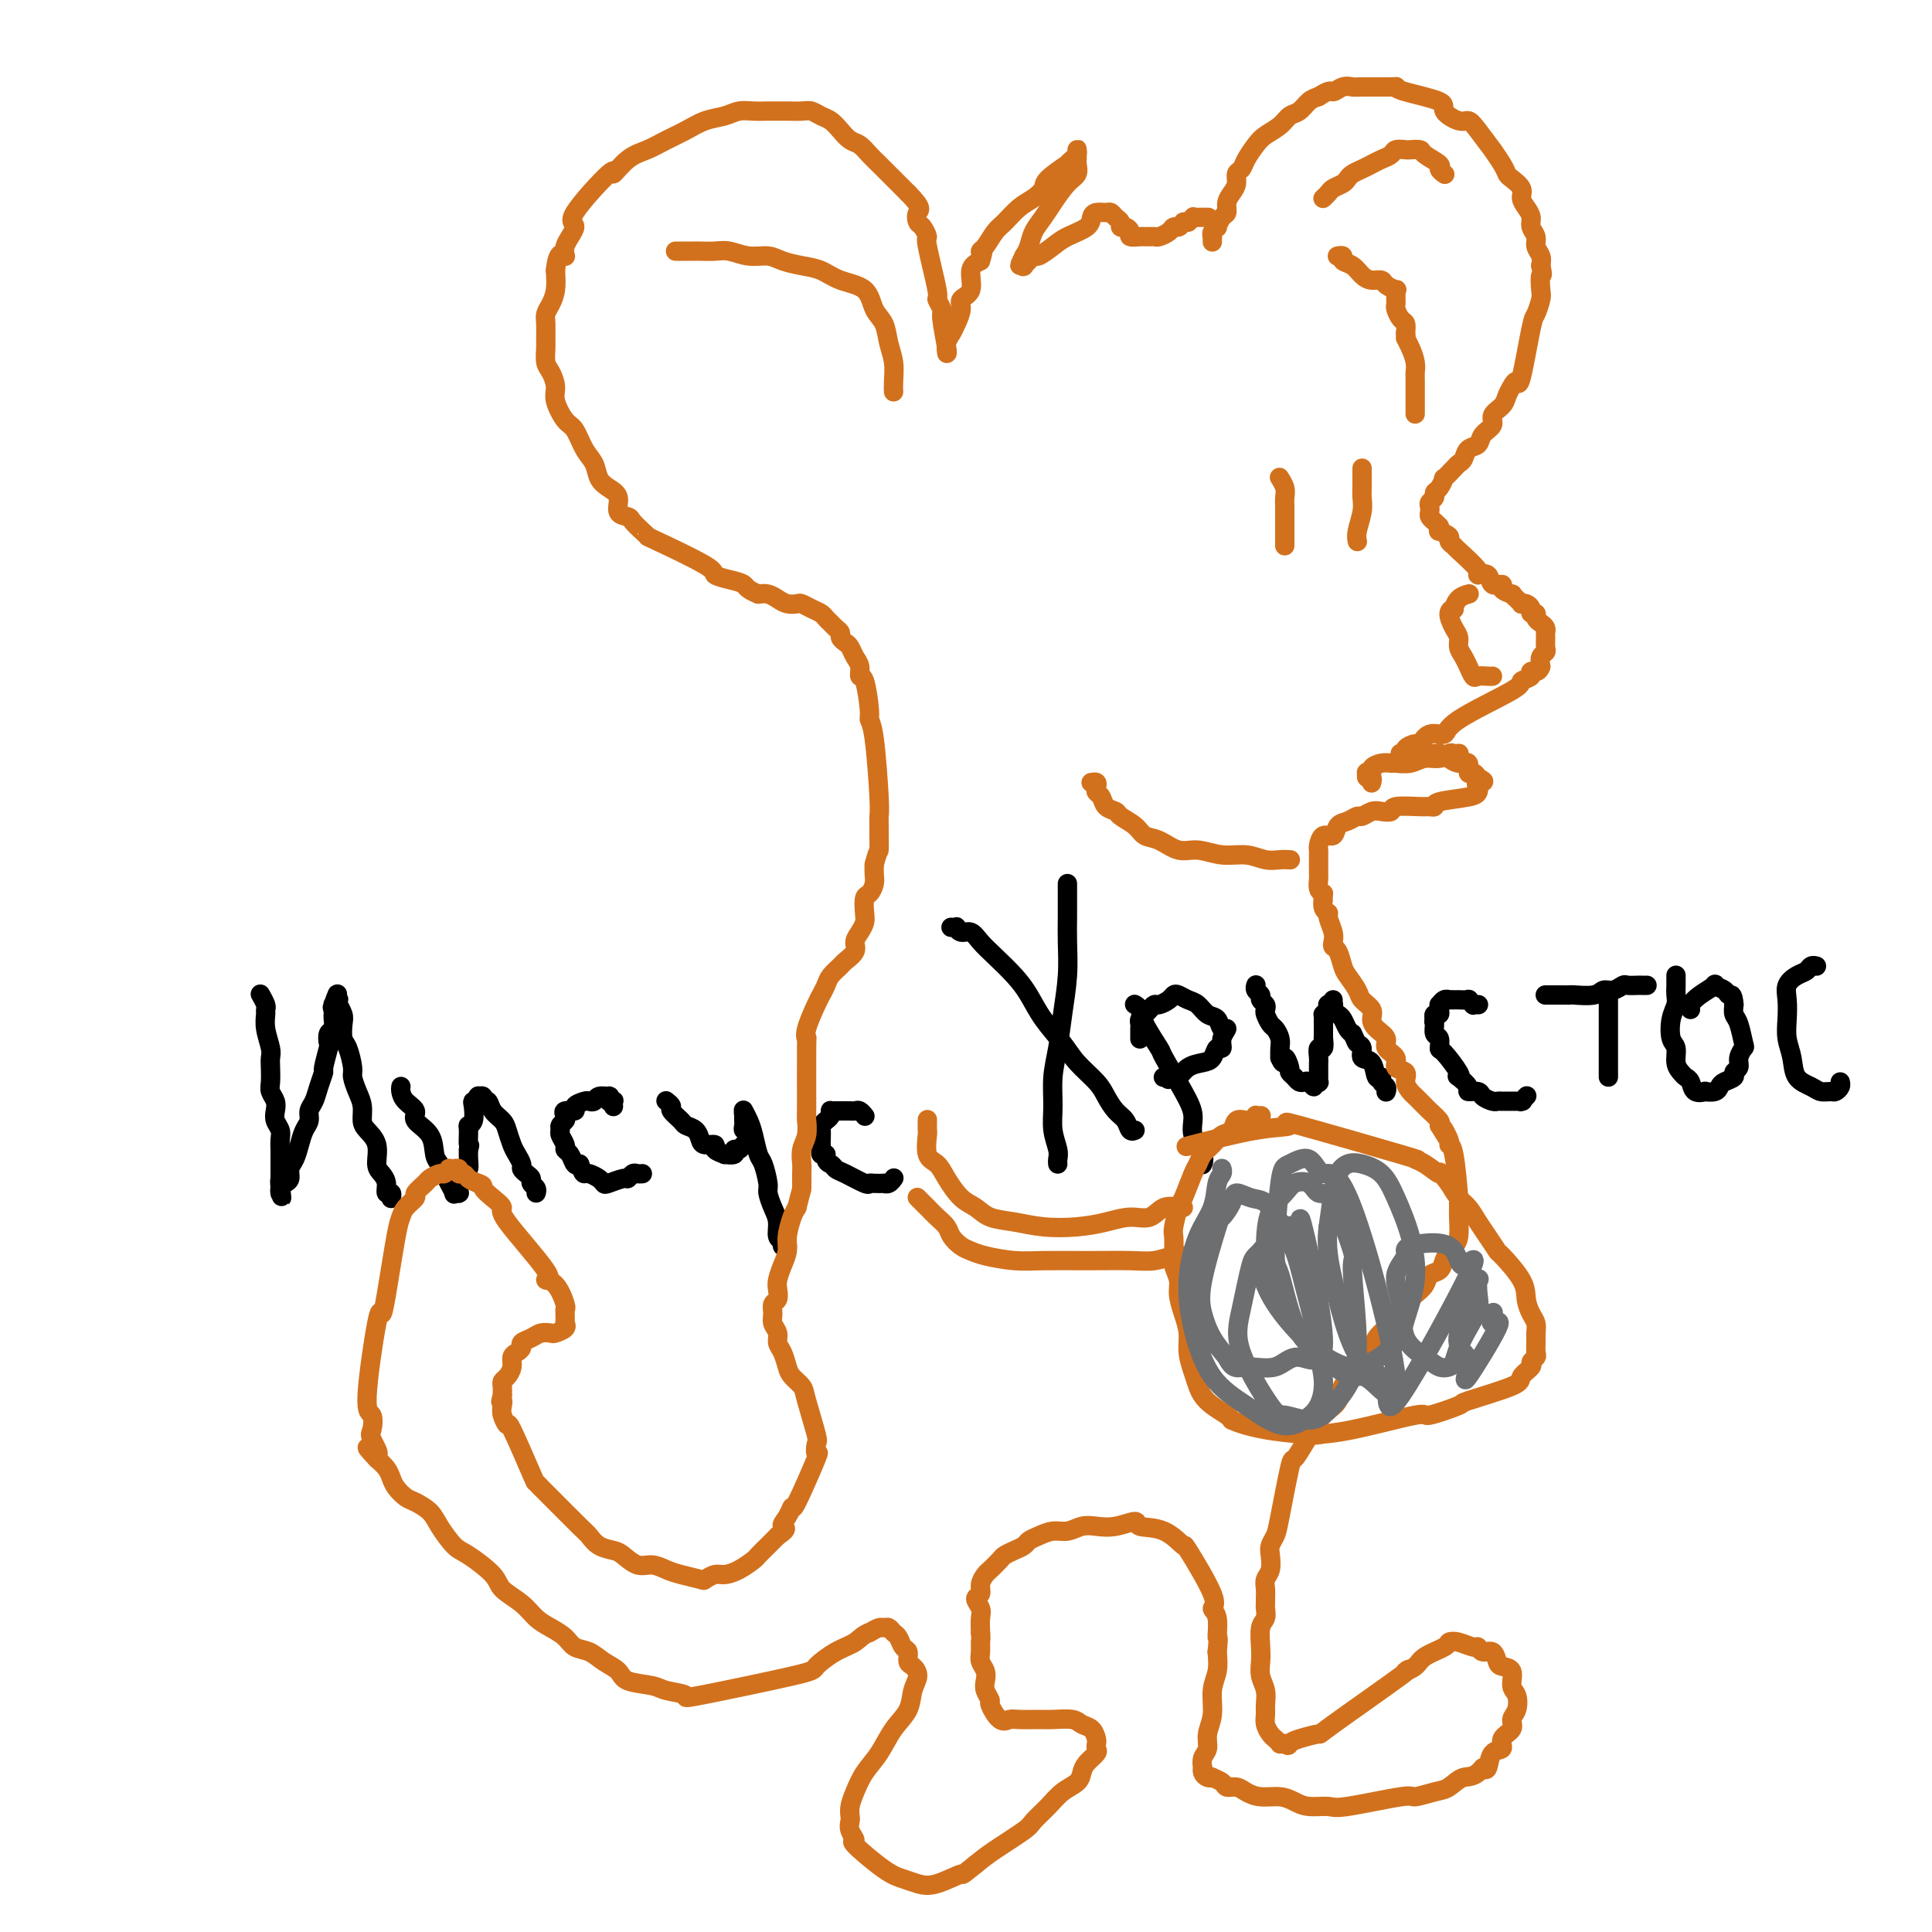 <svg viewBox='0 0 400 400' version='1.1' xmlns='http://www.w3.org/2000/svg' xmlns:xlink='http://www.w3.org/1999/xlink'><g fill='none' stroke='#000000' stroke-width='4' stroke-linecap='round' stroke-linejoin='round'><path d='M54,206c-0.000,-0.000 -0.000,-0.000 0,0c0.000,0.000 0.000,0.001 0,0c-0.000,-0.001 -0.001,-0.002 0,0c0.001,0.002 0.004,0.007 0,0c-0.004,-0.007 -0.015,-0.027 0,0c0.015,0.027 0.057,0.100 0,0c-0.057,-0.100 -0.212,-0.373 0,0c0.212,0.373 0.793,1.392 1,2c0.207,0.608 0.041,0.806 0,1c-0.041,0.194 0.041,0.382 0,1c-0.041,0.618 -0.207,1.664 0,3c0.207,1.336 0.787,2.963 1,4c0.213,1.037 0.061,1.485 0,2c-0.061,0.515 -0.030,1.096 0,2c0.030,0.904 0.060,2.129 0,3c-0.060,0.871 -0.208,1.388 0,2c0.208,0.612 0.774,1.318 1,2c0.226,0.682 0.113,1.338 0,2c-0.113,0.662 -0.226,1.328 0,2c0.226,0.672 0.793,1.350 1,2c0.207,0.650 0.056,1.273 0,2c-0.056,0.727 -0.015,1.557 0,2c0.015,0.443 0.004,0.500 0,1c-0.004,0.500 -0.001,1.444 0,2c0.001,0.556 0.000,0.724 0,1c-0.000,0.276 -0.000,0.662 0,1c0.000,0.338 0.000,0.630 0,1c-0.000,0.370 -0.000,0.820 0,1c0.000,0.180 0.000,0.090 0,0'/><path d='M58,245c0.619,5.968 0.166,1.389 0,0c-0.166,-1.389 -0.044,0.412 0,1c0.044,0.588 0.012,-0.038 0,0c-0.012,0.038 -0.004,0.739 0,1c0.004,0.261 0.004,0.081 0,0c-0.004,-0.081 -0.011,-0.062 0,0c0.011,0.062 0.041,0.168 0,0c-0.041,-0.168 -0.152,-0.611 0,-1c0.152,-0.389 0.565,-0.726 1,-1c0.435,-0.274 0.890,-0.486 1,-1c0.110,-0.514 -0.124,-1.331 0,-2c0.124,-0.669 0.607,-1.191 1,-2c0.393,-0.809 0.697,-1.907 1,-3c0.303,-1.093 0.606,-2.182 1,-3c0.394,-0.818 0.880,-1.365 1,-2c0.120,-0.635 -0.127,-1.357 0,-2c0.127,-0.643 0.626,-1.206 1,-2c0.374,-0.794 0.622,-1.819 1,-3c0.378,-1.181 0.885,-2.520 1,-3c0.115,-0.480 -0.162,-0.103 0,-1c0.162,-0.897 0.761,-3.070 1,-4c0.239,-0.930 0.117,-0.617 0,-1c-0.117,-0.383 -0.227,-1.461 0,-2c0.227,-0.539 0.793,-0.540 1,-1c0.207,-0.460 0.055,-1.381 0,-2c-0.055,-0.619 -0.015,-0.936 0,-1c0.015,-0.064 0.004,0.125 0,0c-0.004,-0.125 -0.002,-0.562 0,-1'/><path d='M69,209c1.697,-5.791 0.441,-2.269 0,-1c-0.441,1.269 -0.066,0.286 0,0c0.066,-0.286 -0.178,0.124 0,0c0.178,-0.124 0.779,-0.781 1,-1c0.221,-0.219 0.063,0.000 0,0c-0.063,-0.000 -0.031,-0.220 0,0c0.031,0.220 0.060,0.878 0,1c-0.060,0.122 -0.210,-0.293 0,0c0.210,0.293 0.778,1.294 1,2c0.222,0.706 0.097,1.119 0,2c-0.097,0.881 -0.167,2.231 0,3c0.167,0.769 0.570,0.957 1,2c0.430,1.043 0.885,2.941 1,4c0.115,1.059 -0.111,1.280 0,2c0.111,0.720 0.559,1.938 1,3c0.441,1.062 0.874,1.969 1,3c0.126,1.031 -0.055,2.188 0,3c0.055,0.812 0.344,1.281 1,2c0.656,0.719 1.677,1.689 2,3c0.323,1.311 -0.053,2.963 0,4c0.053,1.037 0.536,1.458 1,2c0.464,0.542 0.909,1.203 1,2c0.091,0.797 -0.171,1.729 0,2c0.171,0.271 0.777,-0.119 1,0c0.223,0.119 0.064,0.748 0,1c-0.064,0.252 -0.032,0.126 0,0'/><path d='M83,225c0.000,-0.000 0.000,-0.001 0,0c-0.000,0.001 -0.000,0.002 0,0c0.000,-0.002 0.002,-0.009 0,0c-0.002,0.009 -0.006,0.033 0,0c0.006,-0.033 0.023,-0.123 0,0c-0.023,0.123 -0.087,0.457 0,1c0.087,0.543 0.324,1.294 1,2c0.676,0.706 1.792,1.369 2,2c0.208,0.631 -0.492,1.232 0,2c0.492,0.768 2.174,1.702 3,3c0.826,1.298 0.795,2.959 1,4c0.205,1.041 0.648,1.464 1,2c0.352,0.536 0.615,1.187 1,2c0.385,0.813 0.891,1.787 1,2c0.109,0.213 -0.181,-0.335 0,0c0.181,0.335 0.833,1.555 1,2c0.167,0.445 -0.151,0.116 0,0c0.151,-0.116 0.772,-0.019 1,0c0.228,0.019 0.064,-0.040 0,0c-0.064,0.040 -0.027,0.180 0,0c0.027,-0.180 0.046,-0.681 0,-1c-0.046,-0.319 -0.156,-0.456 0,-1c0.156,-0.544 0.578,-1.496 1,-2c0.422,-0.504 0.844,-0.559 1,-1c0.156,-0.441 0.044,-1.269 0,-2c-0.044,-0.731 -0.022,-1.366 0,-2'/><path d='M97,238c0.460,-1.452 0.109,-0.581 0,-1c-0.109,-0.419 0.022,-2.126 0,-3c-0.022,-0.874 -0.198,-0.914 0,-1c0.198,-0.086 0.771,-0.218 1,-1c0.229,-0.782 0.114,-2.213 0,-3c-0.114,-0.787 -0.227,-0.929 0,-1c0.227,-0.071 0.793,-0.072 1,0c0.207,0.072 0.054,0.216 0,0c-0.054,-0.216 -0.011,-0.791 0,-1c0.011,-0.209 -0.012,-0.052 0,0c0.012,0.052 0.059,-0.002 0,0c-0.059,0.002 -0.224,0.059 0,0c0.224,-0.059 0.837,-0.234 1,0c0.163,0.234 -0.125,0.877 0,1c0.125,0.123 0.664,-0.273 1,0c0.336,0.273 0.471,1.213 1,2c0.529,0.787 1.452,1.419 2,2c0.548,0.581 0.720,1.111 1,2c0.280,0.889 0.666,2.136 1,3c0.334,0.864 0.615,1.345 1,2c0.385,0.655 0.873,1.485 1,2c0.127,0.515 -0.106,0.715 0,1c0.106,0.285 0.550,0.654 1,1c0.450,0.346 0.905,0.667 1,1c0.095,0.333 -0.171,0.678 0,1c0.171,0.322 0.778,0.622 1,1c0.222,0.378 0.060,0.832 0,1c-0.060,0.168 -0.017,0.048 0,0c0.017,-0.048 0.009,-0.024 0,0'/><path d='M127,229c-0.000,-0.000 -0.000,-0.000 0,0c0.000,0.000 0.000,0.001 0,0c-0.000,-0.001 -0.000,-0.004 0,0c0.000,0.004 0.001,0.015 0,0c-0.001,-0.015 -0.004,-0.056 0,0c0.004,0.056 0.015,0.207 0,0c-0.015,-0.207 -0.055,-0.773 0,-1c0.055,-0.227 0.204,-0.114 0,0c-0.204,0.114 -0.761,0.231 -1,0c-0.239,-0.231 -0.158,-0.808 0,-1c0.158,-0.192 0.395,0.000 0,0c-0.395,-0.000 -1.420,-0.194 -2,0c-0.580,0.194 -0.714,0.774 -1,1c-0.286,0.226 -0.725,0.098 -1,0c-0.275,-0.098 -0.385,-0.167 -1,0c-0.615,0.167 -1.733,0.570 -2,1c-0.267,0.430 0.317,0.889 0,1c-0.317,0.111 -1.535,-0.125 -2,0c-0.465,0.125 -0.178,0.610 0,1c0.178,0.390 0.248,0.686 0,1c-0.248,0.314 -0.813,0.648 -1,1c-0.187,0.352 0.006,0.723 0,1c-0.006,0.277 -0.209,0.460 0,1c0.209,0.540 0.829,1.438 1,2c0.171,0.562 -0.109,0.790 0,1c0.109,0.210 0.606,0.403 1,1c0.394,0.597 0.684,1.599 1,2c0.316,0.401 0.658,0.200 1,0'/><path d='M120,241c0.658,1.858 0.804,2.001 1,2c0.196,-0.001 0.441,-0.148 1,0c0.559,0.148 1.431,0.591 2,1c0.569,0.409 0.835,0.785 1,1c0.165,0.215 0.229,0.268 1,0c0.771,-0.268 2.249,-0.856 3,-1c0.751,-0.144 0.776,0.158 1,0c0.224,-0.158 0.648,-0.774 1,-1c0.352,-0.226 0.633,-0.061 1,0c0.367,0.061 0.819,0.017 1,0c0.181,-0.017 0.090,-0.009 0,0'/><path d='M138,228c0.000,0.000 0.000,0.000 0,0c-0.000,-0.000 -0.001,-0.001 0,0c0.001,0.001 0.005,0.003 0,0c-0.005,-0.003 -0.017,-0.013 0,0c0.017,0.013 0.064,0.049 0,0c-0.064,-0.049 -0.240,-0.182 0,0c0.240,0.182 0.894,0.678 1,1c0.106,0.322 -0.336,0.471 0,1c0.336,0.529 1.451,1.438 2,2c0.549,0.562 0.534,0.777 1,1c0.466,0.223 1.415,0.455 2,1c0.585,0.545 0.806,1.404 1,2c0.194,0.596 0.362,0.930 1,1c0.638,0.070 1.748,-0.124 2,0c0.252,0.124 -0.354,0.565 0,1c0.354,0.435 1.667,0.864 2,1c0.333,0.136 -0.314,-0.020 0,0c0.314,0.020 1.591,0.216 2,0c0.409,-0.216 -0.048,-0.846 0,-1c0.048,-0.154 0.601,0.166 1,0c0.399,-0.166 0.644,-0.819 1,-1c0.356,-0.181 0.824,0.110 1,0c0.176,-0.110 0.061,-0.621 0,-1c-0.061,-0.379 -0.069,-0.627 0,-1c0.069,-0.373 0.215,-0.870 0,-1c-0.215,-0.130 -0.790,0.106 -1,0c-0.210,-0.106 -0.056,-0.554 0,-1c0.056,-0.446 0.015,-0.889 0,-1c-0.015,-0.111 -0.004,0.111 0,0c0.004,-0.111 0.002,-0.556 0,-1'/><path d='M154,231c-0.155,-1.000 -0.042,-1.002 0,-1c0.042,0.002 0.014,0.006 0,0c-0.014,-0.006 -0.015,-0.022 0,0c0.015,0.022 0.046,0.083 0,0c-0.046,-0.083 -0.167,-0.309 0,0c0.167,0.309 0.623,1.154 1,2c0.377,0.846 0.675,1.692 1,3c0.325,1.308 0.678,3.077 1,4c0.322,0.923 0.612,0.998 1,2c0.388,1.002 0.873,2.930 1,4c0.127,1.070 -0.106,1.280 0,2c0.106,0.720 0.549,1.948 1,3c0.451,1.052 0.909,1.928 1,3c0.091,1.072 -0.186,2.340 0,3c0.186,0.660 0.833,0.713 1,1c0.167,0.287 -0.147,0.808 0,1c0.147,0.192 0.756,0.055 1,0c0.244,-0.055 0.122,-0.027 0,0'/><path d='M179,231c-0.002,-0.002 -0.003,-0.004 0,0c0.003,0.004 0.012,0.015 0,0c-0.012,-0.015 -0.045,-0.057 0,0c0.045,0.057 0.167,0.211 0,0c-0.167,-0.211 -0.623,-0.789 -1,-1c-0.377,-0.211 -0.675,-0.057 -1,0c-0.325,0.057 -0.678,0.015 -1,0c-0.322,-0.015 -0.612,-0.004 -1,0c-0.388,0.004 -0.875,0.000 -1,0c-0.125,-0.000 0.111,0.003 0,0c-0.111,-0.003 -0.570,-0.011 -1,0c-0.430,0.011 -0.832,0.040 -1,0c-0.168,-0.040 -0.101,-0.151 0,0c0.101,0.151 0.237,0.564 0,1c-0.237,0.436 -0.848,0.894 -1,1c-0.152,0.106 0.155,-0.140 0,0c-0.155,0.140 -0.773,0.667 -1,1c-0.227,0.333 -0.061,0.471 0,1c0.061,0.529 0.019,1.448 0,2c-0.019,0.552 -0.015,0.735 0,1c0.015,0.265 0.043,0.610 0,1c-0.043,0.390 -0.155,0.826 0,1c0.155,0.174 0.578,0.087 1,0'/><path d='M171,239c-0.127,1.792 0.554,1.773 1,2c0.446,0.227 0.657,0.702 1,1c0.343,0.298 0.818,0.420 2,1c1.182,0.580 3.073,1.619 4,2c0.927,0.381 0.892,0.103 1,0c0.108,-0.103 0.358,-0.031 1,0c0.642,0.031 1.675,0.022 2,0c0.325,-0.022 -0.056,-0.059 0,0c0.056,0.059 0.551,0.212 1,0c0.449,-0.212 0.852,-0.788 1,-1c0.148,-0.212 0.042,-0.061 0,0c-0.042,0.061 -0.021,0.030 0,0'/><path d='M221,183c0.000,0.021 0.000,0.041 0,0c-0.000,-0.041 -0.000,-0.145 0,0c0.000,0.145 0.001,0.538 0,1c-0.001,0.462 -0.003,0.992 0,2c0.003,1.008 0.012,2.495 0,4c-0.012,1.505 -0.046,3.030 0,5c0.046,1.970 0.170,4.385 0,7c-0.170,2.615 -0.635,5.430 -1,8c-0.365,2.570 -0.630,4.894 -1,7c-0.370,2.106 -0.845,3.993 -1,6c-0.155,2.007 0.011,4.135 0,6c-0.011,1.865 -0.199,3.467 0,5c0.199,1.533 0.785,2.999 1,4c0.215,1.001 0.058,1.539 0,2c-0.058,0.461 -0.017,0.846 0,1c0.017,0.154 0.008,0.077 0,0'/><path d='M197,192c0.002,0.000 0.005,0.000 0,0c-0.005,-0.000 -0.016,-0.001 0,0c0.016,0.001 0.059,0.004 0,0c-0.059,-0.004 -0.220,-0.017 0,0c0.220,0.017 0.821,0.062 1,0c0.179,-0.062 -0.063,-0.233 0,0c0.063,0.233 0.432,0.869 1,1c0.568,0.131 1.335,-0.245 2,0c0.665,0.245 1.230,1.110 2,2c0.770,0.890 1.746,1.806 3,3c1.254,1.194 2.785,2.668 4,4c1.215,1.332 2.115,2.524 3,4c0.885,1.476 1.756,3.238 3,5c1.244,1.762 2.861,3.526 4,5c1.139,1.474 1.801,2.660 3,4c1.199,1.340 2.937,2.836 4,4c1.063,1.164 1.451,1.997 2,3c0.549,1.003 1.258,2.178 2,3c0.742,0.822 1.519,1.293 2,2c0.481,0.707 0.668,1.652 1,2c0.332,0.348 0.809,0.099 1,0c0.191,-0.099 0.095,-0.050 0,0'/><path d='M235,208c-0.008,-0.004 -0.015,-0.009 0,0c0.015,0.009 0.054,0.031 0,0c-0.054,-0.031 -0.200,-0.116 0,0c0.200,0.116 0.746,0.431 1,1c0.254,0.569 0.216,1.390 1,3c0.784,1.610 2.390,4.008 3,5c0.610,0.992 0.224,0.576 1,2c0.776,1.424 2.716,4.686 4,7c1.284,2.314 1.913,3.678 2,5c0.087,1.322 -0.368,2.602 0,4c0.368,1.398 1.561,2.915 2,4c0.439,1.085 0.126,1.739 0,2c-0.126,0.261 -0.063,0.131 0,0'/><path d='M236,215c-0.000,-0.002 -0.000,-0.005 0,0c0.000,0.005 0.000,0.016 0,0c-0.000,-0.016 -0.000,-0.060 0,0c0.000,0.060 0.000,0.223 0,0c-0.000,-0.223 -0.001,-0.833 0,-1c0.001,-0.167 0.003,0.110 0,0c-0.003,-0.110 -0.012,-0.607 0,-1c0.012,-0.393 0.045,-0.684 0,-1c-0.045,-0.316 -0.168,-0.658 0,-1c0.168,-0.342 0.626,-0.683 1,-1c0.374,-0.317 0.664,-0.610 1,-1c0.336,-0.390 0.719,-0.876 1,-1c0.281,-0.124 0.459,0.114 1,0c0.541,-0.114 1.443,-0.579 2,-1c0.557,-0.421 0.768,-0.799 1,-1c0.232,-0.201 0.486,-0.224 1,0c0.514,0.224 1.289,0.695 2,1c0.711,0.305 1.358,0.444 2,1c0.642,0.556 1.278,1.527 2,2c0.722,0.473 1.529,0.446 2,1c0.471,0.554 0.606,1.688 1,2c0.394,0.312 1.045,-0.197 1,0c-0.045,0.197 -0.788,1.100 -1,2c-0.212,0.900 0.105,1.798 0,2c-0.105,0.202 -0.634,-0.292 -1,0c-0.366,0.292 -0.571,1.371 -1,2c-0.429,0.629 -1.084,0.808 -2,1c-0.916,0.192 -2.093,0.398 -3,1c-0.907,0.602 -1.545,1.601 -2,2c-0.455,0.399 -0.728,0.200 -1,0'/><path d='M243,223c-1.714,0.929 -1.000,0.250 -1,0c0.000,-0.250 -0.714,-0.071 -1,0c-0.286,0.071 -0.143,0.036 0,0'/><path d='M260,204c0.000,-0.000 0.000,-0.000 0,0c-0.000,0.000 -0.000,0.000 0,0c0.000,-0.000 0.000,-0.000 0,0c-0.000,0.000 -0.000,0.000 0,0c0.000,-0.000 0.000,-0.000 0,0c-0.000,0.000 -0.000,0.000 0,0c0.000,-0.000 0.000,-0.000 0,0c-0.000,0.000 -0.000,0.000 0,0c0.000,-0.000 0.000,-0.001 0,0c-0.000,0.001 -0.001,0.003 0,0c0.001,-0.003 0.004,-0.012 0,0c-0.004,0.012 -0.016,0.045 0,0c0.016,-0.045 0.061,-0.167 0,0c-0.061,0.167 -0.226,0.622 0,1c0.226,0.378 0.844,0.677 1,1c0.156,0.323 -0.151,0.668 0,1c0.151,0.332 0.761,0.651 1,1c0.239,0.349 0.106,0.726 0,1c-0.106,0.274 -0.186,0.443 0,1c0.186,0.557 0.638,1.500 1,2c0.362,0.500 0.633,0.557 1,1c0.367,0.443 0.830,1.273 1,2c0.170,0.727 0.049,1.351 0,2c-0.049,0.649 -0.024,1.325 0,2'/><path d='M265,219c0.936,2.212 0.776,0.243 1,0c0.224,-0.243 0.834,1.242 1,2c0.166,0.758 -0.110,0.790 0,1c0.110,0.210 0.608,0.597 1,1c0.392,0.403 0.678,0.822 1,1c0.322,0.178 0.678,0.114 1,0c0.322,-0.114 0.608,-0.278 1,0c0.392,0.278 0.890,0.999 1,1c0.110,0.001 -0.167,-0.718 0,-1c0.167,-0.282 0.777,-0.126 1,0c0.223,0.126 0.060,0.223 0,0c-0.060,-0.223 -0.016,-0.767 0,-1c0.016,-0.233 0.005,-0.155 0,0c-0.005,0.155 -0.002,0.387 0,0c0.002,-0.387 0.004,-1.394 0,-2c-0.004,-0.606 -0.015,-0.812 0,-1c0.015,-0.188 0.057,-0.360 0,-1c-0.057,-0.640 -0.211,-1.748 0,-2c0.211,-0.252 0.789,0.354 1,0c0.211,-0.354 0.057,-1.667 0,-2c-0.057,-0.333 -0.015,0.314 0,0c0.015,-0.314 0.004,-1.591 0,-2c-0.004,-0.409 -0.001,0.048 0,0c0.001,-0.048 -0.001,-0.601 0,-1c0.001,-0.399 0.003,-0.643 0,-1c-0.003,-0.357 -0.011,-0.828 0,-1c0.011,-0.172 0.041,-0.046 0,0c-0.041,0.046 -0.155,0.013 0,0c0.155,-0.013 0.577,-0.007 1,0'/><path d='M275,210c0.464,-2.563 0.124,-1.471 0,-1c-0.124,0.471 -0.033,0.322 0,0c0.033,-0.322 0.009,-0.818 0,-1c-0.009,-0.182 -0.002,-0.049 0,0c0.002,0.049 -0.000,0.013 0,0c0.000,-0.013 0.004,-0.004 0,0c-0.004,0.004 -0.015,0.001 0,0c0.015,-0.001 0.057,-0.001 0,0c-0.057,0.001 -0.211,0.001 0,0c0.211,-0.001 0.789,-0.004 1,0c0.211,0.004 0.057,0.014 0,0c-0.057,-0.014 -0.015,-0.053 0,0c0.015,0.053 0.004,0.196 0,0c-0.004,-0.196 -0.001,-0.733 0,-1c0.001,-0.267 -0.001,-0.265 0,0c0.001,0.265 0.003,0.792 0,1c-0.003,0.208 -0.012,0.096 0,0c0.012,-0.096 0.045,-0.177 0,0c-0.045,0.177 -0.167,0.611 0,1c0.167,0.389 0.622,0.733 1,1c0.378,0.267 0.679,0.456 1,1c0.321,0.544 0.663,1.441 1,2c0.337,0.559 0.668,0.779 1,1'/><path d='M280,214c0.777,1.507 0.719,1.774 1,2c0.281,0.226 0.903,0.410 1,1c0.097,0.590 -0.329,1.587 0,2c0.329,0.413 1.412,0.243 2,1c0.588,0.757 0.679,2.441 1,3c0.321,0.559 0.871,-0.008 1,0c0.129,0.008 -0.161,0.591 0,1c0.161,0.409 0.775,0.646 1,1c0.225,0.354 0.060,0.827 0,1c-0.060,0.173 -0.016,0.047 0,0c0.016,-0.047 0.005,-0.013 0,0c-0.005,0.013 -0.002,0.007 0,0'/><path d='M306,208c-0.000,-0.000 -0.000,-0.000 0,0c0.000,0.000 0.000,0.000 0,0c-0.000,-0.000 -0.000,-0.000 0,0c0.000,0.000 0.000,0.000 0,0c-0.000,-0.000 -0.000,-0.000 0,0c0.000,0.000 0.001,0.000 0,0c-0.001,-0.000 -0.004,-0.000 0,0c0.004,0.000 0.016,0.001 0,0c-0.016,-0.001 -0.061,-0.004 0,0c0.061,0.004 0.229,0.015 0,0c-0.229,-0.015 -0.854,-0.057 -1,0c-0.146,0.057 0.186,0.211 0,0c-0.186,-0.211 -0.890,-0.789 -1,-1c-0.110,-0.211 0.373,-0.057 0,0c-0.373,0.057 -1.602,0.015 -2,0c-0.398,-0.015 0.034,-0.005 0,0c-0.034,0.005 -0.535,0.005 -1,0c-0.465,-0.005 -0.895,-0.016 -1,0c-0.105,0.016 0.115,0.060 0,0c-0.115,-0.060 -0.566,-0.222 -1,0c-0.434,0.222 -0.852,0.829 -1,1c-0.148,0.171 -0.026,-0.095 0,0c0.026,0.095 -0.045,0.551 0,1c0.045,0.449 0.204,0.890 0,1c-0.204,0.110 -0.773,-0.111 -1,0c-0.227,0.111 -0.114,0.556 0,1'/><path d='M297,211c-0.293,0.731 -0.025,0.560 0,1c0.025,0.440 -0.192,1.491 0,2c0.192,0.509 0.794,0.477 1,1c0.206,0.523 0.014,1.603 0,2c-0.014,0.397 0.148,0.113 1,1c0.852,0.887 2.394,2.946 3,4c0.606,1.054 0.274,1.105 0,1c-0.274,-0.105 -0.492,-0.365 0,0c0.492,0.365 1.694,1.355 2,2c0.306,0.645 -0.282,0.943 0,1c0.282,0.057 1.436,-0.128 2,0c0.564,0.128 0.537,0.570 1,1c0.463,0.430 1.414,0.847 2,1c0.586,0.153 0.805,0.041 1,0c0.195,-0.041 0.364,-0.011 1,0c0.636,0.011 1.739,0.004 2,0c0.261,-0.004 -0.319,-0.005 0,0c0.319,0.005 1.536,0.015 2,0c0.464,-0.015 0.176,-0.056 0,0c-0.176,0.056 -0.240,0.207 0,0c0.240,-0.207 0.783,-0.774 1,-1c0.217,-0.226 0.109,-0.113 0,0'/><path d='M320,206c-0.000,0.000 -0.001,0.000 0,0c0.001,-0.000 0.003,-0.000 0,0c-0.003,0.000 -0.012,0.000 0,0c0.012,-0.000 0.043,-0.000 0,0c-0.043,0.000 -0.162,0.000 0,0c0.162,-0.000 0.604,-0.000 1,0c0.396,0.000 0.747,0.001 1,0c0.253,-0.001 0.410,-0.004 1,0c0.590,0.004 1.614,0.016 2,0c0.386,-0.016 0.135,-0.061 1,0c0.865,0.061 2.847,0.226 4,0c1.153,-0.226 1.479,-0.845 2,-1c0.521,-0.155 1.239,0.155 2,0c0.761,-0.155 1.567,-0.774 2,-1c0.433,-0.226 0.495,-0.061 1,0c0.505,0.061 1.455,0.016 2,0c0.545,-0.016 0.685,-0.004 1,0c0.315,0.004 0.804,0.001 1,0c0.196,-0.001 0.098,-0.001 0,0'/><path d='M333,206c0.000,0.000 0.000,0.001 0,0c0.000,-0.001 0.000,-0.002 0,0c0.000,0.002 0.000,0.008 0,0c0.000,-0.008 0.000,-0.029 0,0c0.000,0.029 0.000,0.107 0,0c0.000,-0.107 0.000,-0.401 0,0c0.000,0.401 0.000,1.497 0,2c0.000,0.503 0.000,0.414 0,1c0.000,0.586 0.000,1.849 0,3c0.000,1.151 0.000,2.192 0,3c0.000,0.808 0.000,1.383 0,2c-0.000,0.617 -0.000,1.276 0,2c0.000,0.724 0.000,1.514 0,2c0.000,0.486 0.000,0.669 0,1c0.000,0.331 0.000,0.809 0,1c0.000,0.191 0.000,0.096 0,0'/><path d='M347,202c-0.000,0.002 -0.000,0.004 0,0c0.000,-0.004 0.000,-0.013 0,0c-0.000,0.013 -0.000,0.048 0,0c0.000,-0.048 0.001,-0.179 0,0c-0.001,0.179 -0.004,0.668 0,1c0.004,0.332 0.014,0.505 0,1c-0.014,0.495 -0.052,1.311 0,2c0.052,0.689 0.195,1.252 0,2c-0.195,0.748 -0.729,1.682 -1,3c-0.271,1.318 -0.280,3.022 0,4c0.280,0.978 0.849,1.230 1,2c0.151,0.770 -0.116,2.056 0,3c0.116,0.944 0.613,1.545 1,2c0.387,0.455 0.662,0.763 1,1c0.338,0.237 0.738,0.404 1,1c0.262,0.596 0.385,1.621 1,2c0.615,0.379 1.722,0.113 2,0c0.278,-0.113 -0.271,-0.072 0,0c0.271,0.072 1.364,0.174 2,0c0.636,-0.174 0.815,-0.623 1,-1c0.185,-0.377 0.374,-0.681 1,-1c0.626,-0.319 1.688,-0.653 2,-1c0.312,-0.347 -0.126,-0.706 0,-1c0.126,-0.294 0.816,-0.523 1,-1c0.184,-0.477 -0.136,-1.202 0,-2c0.136,-0.798 0.730,-1.670 1,-2c0.270,-0.330 0.217,-0.119 0,-1c-0.217,-0.881 -0.597,-2.852 -1,-4c-0.403,-1.148 -0.829,-1.471 -1,-2c-0.171,-0.529 -0.085,-1.265 0,-2'/><path d='M359,208c-0.201,-2.573 -0.704,-2.004 -1,-2c-0.296,0.004 -0.384,-0.556 -1,-1c-0.616,-0.444 -1.759,-0.770 -2,-1c-0.241,-0.230 0.419,-0.363 0,0c-0.419,0.363 -1.916,1.221 -3,2c-1.084,0.779 -1.753,1.479 -2,2c-0.247,0.521 -0.070,0.863 0,1c0.070,0.137 0.035,0.068 0,0'/><path d='M376,200c-0.025,-0.007 -0.051,-0.014 0,0c0.051,0.014 0.178,0.047 0,0c-0.178,-0.047 -0.661,-0.176 -1,0c-0.339,0.176 -0.536,0.658 -1,1c-0.464,0.342 -1.197,0.545 -2,1c-0.803,0.455 -1.676,1.163 -2,2c-0.324,0.837 -0.100,1.803 0,3c0.100,1.197 0.075,2.625 0,4c-0.075,1.375 -0.200,2.698 0,4c0.200,1.302 0.726,2.583 1,4c0.274,1.417 0.297,2.969 1,4c0.703,1.031 2.087,1.541 3,2c0.913,0.459 1.355,0.865 2,1c0.645,0.135 1.493,-0.003 2,0c0.507,0.003 0.672,0.145 1,0c0.328,-0.145 0.819,-0.578 1,-1c0.181,-0.422 0.052,-0.835 0,-1c-0.052,-0.165 -0.026,-0.083 0,0'/></g>
<g fill='none' stroke='#D2711D' stroke-width='4' stroke-linecap='round' stroke-linejoin='round'><path d='M251,50c-0.000,-0.000 -0.000,-0.000 0,0c0.000,0.000 0.000,0.001 0,0c-0.000,-0.001 -0.000,-0.004 0,0c0.000,0.004 0.000,0.015 0,0c-0.000,-0.015 -0.000,-0.057 0,0c0.000,0.057 0.000,0.212 0,0c-0.000,-0.212 -0.001,-0.792 0,-1c0.001,-0.208 0.004,-0.046 0,0c-0.004,0.046 -0.016,-0.024 0,0c0.016,0.024 0.060,0.143 0,0c-0.060,-0.143 -0.222,-0.548 0,-1c0.222,-0.452 0.829,-0.950 1,-1c0.171,-0.050 -0.095,0.349 0,0c0.095,-0.349 0.551,-1.444 1,-2c0.449,-0.556 0.890,-0.573 1,-1c0.110,-0.427 -0.111,-1.266 0,-2c0.111,-0.734 0.554,-1.365 1,-2c0.446,-0.635 0.896,-1.276 1,-2c0.104,-0.724 -0.139,-1.531 0,-2c0.139,-0.469 0.660,-0.601 1,-1c0.340,-0.399 0.500,-1.067 1,-2c0.500,-0.933 1.341,-2.133 2,-3c0.659,-0.867 1.135,-1.402 2,-2c0.865,-0.598 2.119,-1.260 3,-2c0.881,-0.740 1.391,-1.559 2,-2c0.609,-0.441 1.318,-0.503 2,-1c0.682,-0.497 1.338,-1.428 2,-2c0.662,-0.572 1.331,-0.786 2,-1'/><path d='M273,20c2.600,-1.713 2.599,-0.995 3,-1c0.401,-0.005 1.203,-0.734 2,-1c0.797,-0.266 1.587,-0.069 2,0c0.413,0.069 0.448,0.011 2,0c1.552,-0.011 4.620,0.027 6,0c1.380,-0.027 1.073,-0.119 1,0c-0.073,0.119 0.088,0.448 2,1c1.912,0.552 5.574,1.328 7,2c1.426,0.672 0.614,1.239 1,2c0.386,0.761 1.968,1.714 3,2c1.032,0.286 1.513,-0.096 2,0c0.487,0.096 0.981,0.670 2,2c1.019,1.330 2.562,3.416 3,4c0.438,0.584 -0.229,-0.335 0,0c0.229,0.335 1.353,1.924 2,3c0.647,1.076 0.817,1.639 1,2c0.183,0.361 0.379,0.519 1,1c0.621,0.481 1.668,1.283 2,2c0.332,0.717 -0.051,1.347 0,2c0.051,0.653 0.534,1.330 1,2c0.466,0.670 0.913,1.334 1,2c0.087,0.666 -0.187,1.333 0,2c0.187,0.667 0.834,1.333 1,2c0.166,0.667 -0.147,1.333 0,2c0.147,0.667 0.756,1.333 1,2c0.244,0.667 0.122,1.333 0,2'/><path d='M319,55c0.623,2.766 0.179,1.681 0,2c-0.179,0.319 -0.093,2.042 0,3c0.093,0.958 0.194,1.152 0,2c-0.194,0.848 -0.682,2.348 -1,3c-0.318,0.652 -0.467,0.454 -1,3c-0.533,2.546 -1.451,7.837 -2,10c-0.549,2.163 -0.730,1.198 -1,1c-0.270,-0.198 -0.631,0.370 -1,1c-0.369,0.630 -0.747,1.323 -1,2c-0.253,0.677 -0.381,1.337 -1,2c-0.619,0.663 -1.728,1.328 -2,2c-0.272,0.672 0.292,1.349 0,2c-0.292,0.651 -1.441,1.274 -2,2c-0.559,0.726 -0.530,1.555 -1,2c-0.470,0.445 -1.440,0.505 -2,1c-0.560,0.495 -0.710,1.423 -1,2c-0.290,0.577 -0.722,0.802 -1,1c-0.278,0.198 -0.404,0.368 -1,1c-0.596,0.632 -1.661,1.728 -2,2c-0.339,0.272 0.049,-0.278 0,0c-0.049,0.278 -0.535,1.384 -1,2c-0.465,0.616 -0.909,0.742 -1,1c-0.091,0.258 0.171,0.646 0,1c-0.171,0.354 -0.775,0.672 -1,1c-0.225,0.328 -0.071,0.665 0,1c0.071,0.335 0.060,0.667 0,1c-0.060,0.333 -0.170,0.667 0,1c0.170,0.333 0.620,0.667 1,1c0.380,0.333 0.690,0.667 1,1'/><path d='M298,109c0.029,1.261 -0.399,0.912 0,1c0.399,0.088 1.625,0.612 2,1c0.375,0.388 -0.101,0.640 0,1c0.101,0.360 0.780,0.826 1,1c0.220,0.174 -0.020,0.054 1,1c1.020,0.946 3.301,2.957 4,4c0.699,1.043 -0.183,1.119 0,1c0.183,-0.119 1.430,-0.434 2,0c0.570,0.434 0.464,1.618 1,2c0.536,0.382 1.716,-0.039 2,0c0.284,0.039 -0.326,0.536 0,1c0.326,0.464 1.589,0.895 2,1c0.411,0.105 -0.031,-0.116 0,0c0.031,0.116 0.534,0.570 1,1c0.466,0.430 0.894,0.837 1,1c0.106,0.163 -0.111,0.081 0,0c0.111,-0.081 0.551,-0.162 1,0c0.449,0.162 0.908,0.568 1,1c0.092,0.432 -0.182,0.889 0,1c0.182,0.111 0.819,-0.125 1,0c0.181,0.125 -0.095,0.610 0,1c0.095,0.390 0.561,0.686 1,1c0.439,0.314 0.851,0.648 1,1c0.149,0.352 0.036,0.724 0,1c-0.036,0.276 0.004,0.458 0,1c-0.004,0.542 -0.053,1.444 0,2c0.053,0.556 0.206,0.765 0,1c-0.206,0.235 -0.773,0.496 -1,1c-0.227,0.504 -0.113,1.252 0,2'/><path d='M319,138c-0.489,1.572 -1.711,1.001 -2,1c-0.289,-0.001 0.356,0.568 0,1c-0.356,0.432 -1.712,0.726 -2,1c-0.288,0.274 0.494,0.526 -2,2c-2.494,1.474 -8.264,4.170 -11,6c-2.736,1.830 -2.440,2.794 -3,3c-0.560,0.206 -1.977,-0.348 -3,0c-1.023,0.348 -1.651,1.596 -2,2c-0.349,0.404 -0.419,-0.035 -1,0c-0.581,0.035 -1.673,0.545 -2,1c-0.327,0.455 0.111,0.854 0,1c-0.111,0.146 -0.773,0.039 -1,0c-0.227,-0.039 -0.021,-0.010 0,0c0.021,0.010 -0.145,0.003 0,0c0.145,-0.003 0.601,-0.001 1,0c0.399,0.001 0.742,0.001 1,0c0.258,-0.001 0.431,-0.001 1,0c0.569,0.001 1.533,0.004 2,0c0.467,-0.004 0.435,-0.016 1,0c0.565,0.016 1.726,0.061 2,0c0.274,-0.061 -0.339,-0.229 0,0c0.339,0.229 1.631,0.854 2,1c0.369,0.146 -0.185,-0.186 0,0c0.185,0.186 1.110,0.890 2,1c0.890,0.110 1.744,-0.372 2,0c0.256,0.372 -0.085,1.600 0,2c0.085,0.400 0.596,-0.029 1,0c0.404,0.029 0.702,0.514 1,1'/><path d='M306,161c2.322,1.107 0.629,0.874 0,1c-0.629,0.126 -0.192,0.612 0,1c0.192,0.388 0.139,0.678 0,1c-0.139,0.322 -0.366,0.675 -2,1c-1.634,0.325 -4.677,0.622 -6,1c-1.323,0.378 -0.927,0.837 -1,1c-0.073,0.163 -0.614,0.030 -1,0c-0.386,-0.030 -0.617,0.043 -2,0c-1.383,-0.043 -3.919,-0.204 -5,0c-1.081,0.204 -0.709,0.772 -1,1c-0.291,0.228 -1.247,0.117 -2,0c-0.753,-0.117 -1.305,-0.240 -2,0c-0.695,0.240 -1.533,0.843 -2,1c-0.467,0.157 -0.562,-0.131 -1,0c-0.438,0.131 -1.217,0.683 -2,1c-0.783,0.317 -1.569,0.399 -2,1c-0.431,0.601 -0.508,1.719 -1,2c-0.492,0.281 -1.400,-0.276 -2,0c-0.600,0.276 -0.893,1.383 -1,2c-0.107,0.617 -0.029,0.743 0,1c0.029,0.257 0.008,0.647 0,1c-0.008,0.353 -0.002,0.671 0,1c0.002,0.329 -0.000,0.669 0,1c0.000,0.331 0.003,0.652 0,1c-0.003,0.348 -0.011,0.722 0,1c0.011,0.278 0.041,0.459 0,1c-0.041,0.541 -0.155,1.440 0,2c0.155,0.560 0.577,0.780 1,1'/><path d='M274,185c0.172,1.667 0.102,0.834 0,1c-0.102,0.166 -0.237,1.329 0,2c0.237,0.671 0.847,0.849 1,1c0.153,0.151 -0.152,0.276 0,1c0.152,0.724 0.762,2.046 1,3c0.238,0.954 0.104,1.539 0,2c-0.104,0.461 -0.178,0.799 0,1c0.178,0.201 0.610,0.266 1,1c0.390,0.734 0.739,2.136 1,3c0.261,0.864 0.434,1.190 1,2c0.566,0.810 1.526,2.104 2,3c0.474,0.896 0.461,1.395 1,2c0.539,0.605 1.631,1.317 2,2c0.369,0.683 0.016,1.337 0,2c-0.016,0.663 0.305,1.333 1,2c0.695,0.667 1.763,1.330 2,2c0.237,0.670 -0.358,1.348 0,2c0.358,0.652 1.668,1.278 2,2c0.332,0.722 -0.314,1.541 0,2c0.314,0.459 1.590,0.557 2,1c0.410,0.443 -0.044,1.232 0,2c0.044,0.768 0.588,1.514 1,2c0.412,0.486 0.692,0.711 1,1c0.308,0.289 0.643,0.641 1,1c0.357,0.359 0.735,0.725 1,1c0.265,0.275 0.418,0.459 1,1c0.582,0.541 1.595,1.440 2,2c0.405,0.560 0.203,0.780 0,1'/><path d='M298,233c3.566,5.847 1.481,1.964 1,1c-0.481,-0.964 0.642,0.991 1,2c0.358,1.009 -0.048,1.072 0,1c0.048,-0.072 0.548,-0.278 1,2c0.452,2.278 0.854,7.040 1,9c0.146,1.960 0.036,1.117 0,1c-0.036,-0.117 0.001,0.493 0,1c-0.001,0.507 -0.042,0.912 0,2c0.042,1.088 0.167,2.859 0,4c-0.167,1.141 -0.626,1.653 -1,2c-0.374,0.347 -0.663,0.530 -1,1c-0.337,0.470 -0.723,1.228 -1,2c-0.277,0.772 -0.444,1.557 -1,2c-0.556,0.443 -1.500,0.545 -2,1c-0.500,0.455 -0.556,1.262 -1,2c-0.444,0.738 -1.275,1.405 -2,2c-0.725,0.595 -1.345,1.118 -2,2c-0.655,0.882 -1.346,2.123 -2,3c-0.654,0.877 -1.270,1.390 -2,2c-0.730,0.610 -1.574,1.319 -2,2c-0.426,0.681 -0.433,1.336 -1,2c-0.567,0.664 -1.695,1.336 -2,2c-0.305,0.664 0.214,1.318 0,2c-0.214,0.682 -1.159,1.390 -2,2c-0.841,0.610 -1.576,1.122 -2,2c-0.424,0.878 -0.537,2.121 -1,3c-0.463,0.879 -1.275,1.394 -2,2c-0.725,0.606 -1.362,1.303 -2,2'/><path d='M273,294c-4.909,6.487 -2.681,3.706 -2,3c0.681,-0.706 -0.184,0.664 -1,2c-0.816,1.336 -1.581,2.637 -2,3c-0.419,0.363 -0.491,-0.213 -1,2c-0.509,2.213 -1.456,7.216 -2,10c-0.544,2.784 -0.685,3.351 -1,4c-0.315,0.649 -0.802,1.381 -1,2c-0.198,0.619 -0.106,1.125 0,2c0.106,0.875 0.225,2.118 0,3c-0.225,0.882 -0.792,1.401 -1,2c-0.208,0.599 -0.055,1.277 0,2c0.055,0.723 0.011,1.490 0,2c-0.011,0.510 0.011,0.762 0,1c-0.011,0.238 -0.055,0.461 0,1c0.055,0.539 0.210,1.393 0,2c-0.210,0.607 -0.785,0.966 -1,2c-0.215,1.034 -0.072,2.742 0,4c0.072,1.258 0.072,2.066 0,3c-0.072,0.934 -0.216,1.993 0,3c0.216,1.007 0.793,1.961 1,3c0.207,1.039 0.044,2.162 0,3c-0.044,0.838 0.031,1.391 0,2c-0.031,0.609 -0.167,1.273 0,2c0.167,0.727 0.636,1.515 1,2c0.364,0.485 0.623,0.666 1,1c0.377,0.334 0.871,0.821 1,1c0.129,0.179 -0.106,0.051 0,0c0.106,-0.051 0.553,-0.026 1,0'/><path d='M266,361c0.792,0.661 0.772,0.312 1,0c0.228,-0.312 0.703,-0.587 2,-1c1.297,-0.413 3.416,-0.964 4,-1c0.584,-0.036 -0.365,0.444 3,-2c3.365,-2.444 11.046,-7.810 14,-10c2.954,-2.190 1.183,-1.203 1,-1c-0.183,0.203 1.224,-0.377 2,-1c0.776,-0.623 0.922,-1.287 2,-2c1.078,-0.713 3.087,-1.474 4,-2c0.913,-0.526 0.730,-0.816 1,-1c0.270,-0.184 0.993,-0.261 2,0c1.007,0.261 2.298,0.861 3,1c0.702,0.139 0.817,-0.184 1,0c0.183,0.184 0.435,0.873 1,1c0.565,0.127 1.443,-0.310 2,0c0.557,0.310 0.794,1.366 1,2c0.206,0.634 0.382,0.845 1,1c0.618,0.155 1.678,0.254 2,1c0.322,0.746 -0.094,2.139 0,3c0.094,0.861 0.697,1.189 1,2c0.303,0.811 0.307,2.105 0,3c-0.307,0.895 -0.926,1.389 -1,2c-0.074,0.611 0.398,1.338 0,2c-0.398,0.662 -1.665,1.260 -2,2c-0.335,0.740 0.261,1.621 0,2c-0.261,0.379 -1.378,0.256 -2,1c-0.622,0.744 -0.749,2.355 -1,3c-0.251,0.645 -0.625,0.322 -1,0'/><path d='M307,366c-1.839,2.199 -2.935,1.698 -4,2c-1.065,0.302 -2.099,1.409 -3,2c-0.901,0.591 -1.667,0.666 -3,1c-1.333,0.334 -3.231,0.927 -4,1c-0.769,0.073 -0.408,-0.376 -3,0c-2.592,0.376 -8.139,1.575 -11,2c-2.861,0.425 -3.038,0.076 -4,0c-0.962,-0.076 -2.709,0.120 -4,0c-1.291,-0.120 -2.127,-0.558 -3,-1c-0.873,-0.442 -1.782,-0.888 -3,-1c-1.218,-0.112 -2.745,0.111 -4,0c-1.255,-0.111 -2.239,-0.555 -3,-1c-0.761,-0.445 -1.299,-0.890 -2,-1c-0.701,-0.110 -1.564,0.115 -2,0c-0.436,-0.115 -0.446,-0.569 -1,-1c-0.554,-0.431 -1.651,-0.838 -2,-1c-0.349,-0.162 0.050,-0.080 0,0c-0.050,0.080 -0.550,0.159 -1,0c-0.450,-0.159 -0.848,-0.556 -1,-1c-0.152,-0.444 -0.056,-0.936 0,-1c0.056,-0.064 0.072,0.302 0,0c-0.072,-0.302 -0.230,-1.270 0,-2c0.230,-0.730 0.850,-1.223 1,-2c0.150,-0.777 -0.170,-1.838 0,-3c0.170,-1.162 0.829,-2.425 1,-4c0.171,-1.575 -0.146,-3.463 0,-5c0.146,-1.537 0.756,-2.725 1,-4c0.244,-1.275 0.122,-2.638 0,-4'/><path d='M252,342c0.442,-4.179 0.047,-2.628 0,-3c-0.047,-0.372 0.253,-2.667 0,-4c-0.253,-1.333 -1.059,-1.702 -1,-2c0.059,-0.298 0.982,-0.523 0,-3c-0.982,-2.477 -3.868,-7.204 -5,-9c-1.132,-1.796 -0.511,-0.660 -1,-1c-0.489,-0.340 -2.087,-2.158 -4,-3c-1.913,-0.842 -4.139,-0.710 -5,-1c-0.861,-0.290 -0.355,-1.002 -1,-1c-0.645,0.002 -2.441,0.718 -4,1c-1.559,0.282 -2.882,0.131 -4,0c-1.118,-0.131 -2.030,-0.242 -3,0c-0.970,0.242 -2.000,0.838 -3,1c-1.000,0.162 -1.972,-0.111 -3,0c-1.028,0.111 -2.111,0.608 -3,1c-0.889,0.392 -1.585,0.681 -2,1c-0.415,0.319 -0.549,0.667 -1,1c-0.451,0.333 -1.220,0.652 -2,1c-0.780,0.348 -1.572,0.726 -2,1c-0.428,0.274 -0.492,0.445 -1,1c-0.508,0.555 -1.462,1.496 -2,2c-0.538,0.504 -0.662,0.572 -1,1c-0.338,0.428 -0.889,1.216 -1,2c-0.111,0.784 0.219,1.564 0,2c-0.219,0.436 -0.987,0.529 -1,1c-0.013,0.471 0.727,1.319 1,2c0.273,0.681 0.078,1.195 0,2c-0.078,0.805 -0.039,1.903 0,3'/><path d='M203,338c0.150,1.440 0.027,1.541 0,2c-0.027,0.459 0.044,1.277 0,2c-0.044,0.723 -0.204,1.350 0,2c0.204,0.650 0.771,1.324 1,2c0.229,0.676 0.120,1.355 0,2c-0.120,0.645 -0.250,1.255 0,2c0.250,0.745 0.880,1.625 1,2c0.120,0.375 -0.270,0.244 0,1c0.270,0.756 1.201,2.399 2,3c0.799,0.601 1.468,0.160 2,0c0.532,-0.160 0.929,-0.040 2,0c1.071,0.040 2.815,-0.001 4,0c1.185,0.001 1.810,0.046 3,0c1.190,-0.046 2.946,-0.181 4,0c1.054,0.181 1.406,0.679 2,1c0.594,0.321 1.429,0.467 2,1c0.571,0.533 0.878,1.455 1,2c0.122,0.545 0.057,0.712 0,1c-0.057,0.288 -0.108,0.696 0,1c0.108,0.304 0.374,0.503 0,1c-0.374,0.497 -1.387,1.290 -2,2c-0.613,0.710 -0.826,1.335 -1,2c-0.174,0.665 -0.308,1.370 -1,2c-0.692,0.630 -1.942,1.187 -3,2c-1.058,0.813 -1.924,1.884 -3,3c-1.076,1.116 -2.360,2.279 -3,3c-0.640,0.721 -0.634,1.002 -2,2c-1.366,0.998 -4.105,2.714 -6,4c-1.895,1.286 -2.948,2.143 -4,3'/><path d='M202,386c-3.680,2.965 -2.378,1.878 -3,2c-0.622,0.122 -3.166,1.454 -5,2c-1.834,0.546 -2.956,0.305 -4,0c-1.044,-0.305 -2.010,-0.676 -3,-1c-0.990,-0.324 -2.002,-0.601 -4,-2c-1.998,-1.399 -4.980,-3.918 -6,-5c-1.020,-1.082 -0.078,-0.726 0,-1c0.078,-0.274 -0.709,-1.178 -1,-2c-0.291,-0.822 -0.087,-1.563 0,-2c0.087,-0.437 0.057,-0.569 0,-1c-0.057,-0.431 -0.140,-1.161 0,-2c0.140,-0.839 0.503,-1.788 1,-3c0.497,-1.212 1.127,-2.687 2,-4c0.873,-1.313 1.990,-2.462 3,-4c1.010,-1.538 1.914,-3.463 3,-5c1.086,-1.537 2.354,-2.687 3,-4c0.646,-1.313 0.671,-2.790 1,-4c0.329,-1.210 0.961,-2.155 1,-3c0.039,-0.845 -0.514,-1.592 -1,-2c-0.486,-0.408 -0.904,-0.476 -1,-1c-0.096,-0.524 0.129,-1.503 0,-2c-0.129,-0.497 -0.612,-0.511 -1,-1c-0.388,-0.489 -0.681,-1.452 -1,-2c-0.319,-0.548 -0.666,-0.680 -1,-1c-0.334,-0.320 -0.657,-0.828 -1,-1c-0.343,-0.172 -0.708,-0.008 -1,0c-0.292,0.008 -0.512,-0.141 -1,0c-0.488,0.141 -1.244,0.570 -2,1'/><path d='M180,338c-1.275,0.376 -1.963,1.317 -3,2c-1.037,0.683 -2.425,1.108 -4,2c-1.575,0.892 -3.339,2.250 -4,3c-0.661,0.750 -0.218,0.891 -5,2c-4.782,1.109 -14.787,3.185 -19,4c-4.213,0.815 -2.633,0.370 -3,0c-0.367,-0.370 -2.682,-0.665 -4,-1c-1.318,-0.335 -1.640,-0.710 -3,-1c-1.360,-0.290 -3.758,-0.497 -5,-1c-1.242,-0.503 -1.329,-1.304 -2,-2c-0.671,-0.696 -1.926,-1.289 -3,-2c-1.074,-0.711 -1.968,-1.541 -3,-2c-1.032,-0.459 -2.203,-0.549 -3,-1c-0.797,-0.451 -1.219,-1.265 -2,-2c-0.781,-0.735 -1.921,-1.392 -3,-2c-1.079,-0.608 -2.095,-1.168 -3,-2c-0.905,-0.832 -1.697,-1.936 -3,-3c-1.303,-1.064 -3.116,-2.087 -4,-3c-0.884,-0.913 -0.841,-1.714 -2,-3c-1.159,-1.286 -3.522,-3.055 -5,-4c-1.478,-0.945 -2.072,-1.064 -3,-2c-0.928,-0.936 -2.189,-2.687 -3,-4c-0.811,-1.313 -1.173,-2.186 -2,-3c-0.827,-0.814 -2.119,-1.569 -3,-2c-0.881,-0.431 -1.352,-0.538 -2,-1c-0.648,-0.462 -1.473,-1.278 -2,-2c-0.527,-0.722 -0.757,-1.348 -1,-2c-0.243,-0.652 -0.498,-1.329 -1,-2c-0.502,-0.671 -1.251,-1.335 -2,-2'/><path d='M78,302c-3.963,-4.241 -0.871,-1.343 0,-1c0.871,0.343 -0.478,-1.868 -1,-3c-0.522,-1.132 -0.217,-1.184 0,-2c0.217,-0.816 0.347,-2.394 0,-3c-0.347,-0.606 -1.172,-0.239 -1,-4c0.172,-3.761 1.342,-11.651 2,-15c0.658,-3.349 0.805,-2.157 1,-2c0.195,0.157 0.439,-0.721 1,-4c0.561,-3.279 1.441,-8.957 2,-12c0.559,-3.043 0.798,-3.449 1,-4c0.202,-0.551 0.368,-1.247 1,-2c0.632,-0.753 1.731,-1.565 2,-2c0.269,-0.435 -0.293,-0.494 0,-1c0.293,-0.506 1.442,-1.460 2,-2c0.558,-0.540 0.527,-0.667 1,-1c0.473,-0.333 1.451,-0.874 2,-1c0.549,-0.126 0.668,0.163 1,0c0.332,-0.163 0.878,-0.777 1,-1c0.122,-0.223 -0.178,-0.056 0,0c0.178,0.056 0.836,0.000 1,0c0.164,-0.000 -0.164,0.055 0,0c0.164,-0.055 0.820,-0.222 1,0c0.180,0.222 -0.117,0.833 0,1c0.117,0.167 0.647,-0.109 1,0c0.353,0.109 0.529,0.603 1,1c0.471,0.397 1.235,0.699 2,1'/><path d='M99,245c1.380,0.445 0.831,0.558 1,1c0.169,0.442 1.055,1.215 2,2c0.945,0.785 1.947,1.583 2,2c0.053,0.417 -0.844,0.451 1,3c1.844,2.549 6.427,7.611 8,10c1.573,2.389 0.134,2.106 0,2c-0.134,-0.106 1.036,-0.035 2,1c0.964,1.035 1.723,3.034 2,4c0.277,0.966 0.074,0.899 0,1c-0.074,0.101 -0.018,0.370 0,1c0.018,0.630 -0.002,1.623 0,2c0.002,0.377 0.027,0.140 0,0c-0.027,-0.140 -0.104,-0.182 0,0c0.104,0.182 0.390,0.588 0,1c-0.390,0.412 -1.457,0.831 -2,1c-0.543,0.169 -0.561,0.087 -1,0c-0.439,-0.087 -1.297,-0.178 -2,0c-0.703,0.178 -1.250,0.624 -2,1c-0.750,0.376 -1.703,0.681 -2,1c-0.297,0.319 0.061,0.653 0,1c-0.061,0.347 -0.542,0.709 -1,1c-0.458,0.291 -0.893,0.511 -1,1c-0.107,0.489 0.115,1.247 0,2c-0.115,0.753 -0.567,1.501 -1,2c-0.433,0.499 -0.847,0.750 -1,1c-0.153,0.250 -0.044,0.500 0,1c0.044,0.500 0.022,1.250 0,2'/><path d='M104,289c-0.623,1.890 -0.181,1.114 0,1c0.181,-0.114 0.101,0.432 0,1c-0.101,0.568 -0.224,1.156 0,2c0.224,0.844 0.795,1.942 1,2c0.205,0.058 0.043,-0.925 1,1c0.957,1.925 3.034,6.757 4,9c0.966,2.243 0.822,1.895 1,2c0.178,0.105 0.680,0.662 1,1c0.320,0.338 0.460,0.458 2,2c1.540,1.542 4.481,4.506 6,6c1.519,1.494 1.617,1.518 2,2c0.383,0.482 1.050,1.421 2,2c0.950,0.579 2.183,0.799 3,1c0.817,0.201 1.217,0.382 2,1c0.783,0.618 1.947,1.672 3,2c1.053,0.328 1.993,-0.069 3,0c1.007,0.069 2.080,0.603 3,1c0.920,0.397 1.688,0.657 3,1c1.312,0.343 3.169,0.770 4,1c0.831,0.230 0.636,0.265 1,0c0.364,-0.265 1.287,-0.830 2,-1c0.713,-0.170 1.216,0.054 2,0c0.784,-0.054 1.848,-0.385 3,-1c1.152,-0.615 2.391,-1.515 3,-2c0.609,-0.485 0.587,-0.554 1,-1c0.413,-0.446 1.261,-1.270 2,-2c0.739,-0.730 1.370,-1.365 2,-2'/><path d='M161,318c2.658,-1.762 1.302,-1.669 1,-2c-0.302,-0.331 0.451,-1.088 1,-2c0.549,-0.912 0.893,-1.978 1,-2c0.107,-0.022 -0.022,1.002 1,-1c1.022,-2.002 3.195,-7.030 4,-9c0.805,-1.970 0.242,-0.884 0,-1c-0.242,-0.116 -0.163,-1.435 0,-2c0.163,-0.565 0.408,-0.377 0,-2c-0.408,-1.623 -1.471,-5.057 -2,-7c-0.529,-1.943 -0.524,-2.393 -1,-3c-0.476,-0.607 -1.433,-1.370 -2,-2c-0.567,-0.630 -0.744,-1.127 -1,-2c-0.256,-0.873 -0.590,-2.120 -1,-3c-0.410,-0.880 -0.895,-1.391 -1,-2c-0.105,-0.609 0.172,-1.314 0,-2c-0.172,-0.686 -0.792,-1.353 -1,-2c-0.208,-0.647 -0.004,-1.275 0,-2c0.004,-0.725 -0.192,-1.548 0,-2c0.192,-0.452 0.774,-0.533 1,-1c0.226,-0.467 0.098,-1.320 0,-2c-0.098,-0.680 -0.167,-1.187 0,-2c0.167,-0.813 0.570,-1.933 1,-3c0.430,-1.067 0.889,-2.080 1,-3c0.111,-0.920 -0.124,-1.748 0,-3c0.124,-1.252 0.607,-2.929 1,-4c0.393,-1.071 0.697,-1.535 1,-2'/><path d='M165,250c1.001,-4.149 1.004,-3.523 1,-4c-0.004,-0.477 -0.015,-2.059 0,-3c0.015,-0.941 0.057,-1.243 0,-2c-0.057,-0.757 -0.211,-1.969 0,-3c0.211,-1.031 0.789,-1.879 1,-3c0.211,-1.121 0.055,-2.513 0,-3c-0.055,-0.487 -0.008,-0.067 0,-3c0.008,-2.933 -0.023,-9.219 0,-12c0.023,-2.781 0.101,-2.058 0,-2c-0.101,0.058 -0.379,-0.551 0,-2c0.379,-1.449 1.415,-3.740 2,-5c0.585,-1.260 0.719,-1.488 1,-2c0.281,-0.512 0.710,-1.306 1,-2c0.290,-0.694 0.441,-1.288 1,-2c0.559,-0.712 1.526,-1.541 2,-2c0.474,-0.459 0.456,-0.546 1,-1c0.544,-0.454 1.648,-1.275 2,-2c0.352,-0.725 -0.050,-1.354 0,-2c0.050,-0.646 0.552,-1.310 1,-2c0.448,-0.690 0.842,-1.406 1,-2c0.158,-0.594 0.081,-1.065 0,-2c-0.081,-0.935 -0.165,-2.333 0,-3c0.165,-0.667 0.580,-0.601 1,-1c0.420,-0.399 0.844,-1.261 1,-2c0.156,-0.739 0.045,-1.354 0,-2c-0.045,-0.646 -0.022,-1.323 0,-2'/><path d='M181,179c0.846,-3.307 0.959,-2.575 1,-3c0.041,-0.425 0.008,-2.008 0,-3c-0.008,-0.992 0.008,-1.394 0,-2c-0.008,-0.606 -0.040,-1.418 0,-2c0.040,-0.582 0.152,-0.934 0,-4c-0.152,-3.066 -0.566,-8.844 -1,-12c-0.434,-3.156 -0.886,-3.689 -1,-4c-0.114,-0.311 0.110,-0.401 0,-2c-0.110,-1.599 -0.554,-4.708 -1,-6c-0.446,-1.292 -0.893,-0.766 -1,-1c-0.107,-0.234 0.125,-1.229 0,-2c-0.125,-0.771 -0.607,-1.320 -1,-2c-0.393,-0.680 -0.697,-1.492 -1,-2c-0.303,-0.508 -0.606,-0.714 -1,-1c-0.394,-0.286 -0.879,-0.654 -1,-1c-0.121,-0.346 0.123,-0.670 0,-1c-0.123,-0.330 -0.613,-0.666 -1,-1c-0.387,-0.334 -0.671,-0.668 -1,-1c-0.329,-0.332 -0.703,-0.664 -1,-1c-0.297,-0.336 -0.516,-0.678 -1,-1c-0.484,-0.322 -1.232,-0.625 -2,-1c-0.768,-0.375 -1.557,-0.822 -2,-1c-0.443,-0.178 -0.541,-0.086 -1,0c-0.459,0.086 -1.278,0.167 -2,0c-0.722,-0.167 -1.348,-0.584 -2,-1c-0.652,-0.416 -1.329,-0.833 -2,-1c-0.671,-0.167 -1.335,-0.083 -2,0'/><path d='M157,123c-2.560,-1.024 -2.459,-1.585 -3,-2c-0.541,-0.415 -1.724,-0.685 -3,-1c-1.276,-0.315 -2.645,-0.675 -3,-1c-0.355,-0.325 0.304,-0.616 -2,-2c-2.304,-1.384 -7.572,-3.863 -10,-5c-2.428,-1.137 -2.018,-0.933 -2,-1c0.018,-0.067 -0.358,-0.406 -1,-1c-0.642,-0.594 -1.551,-1.444 -2,-2c-0.449,-0.556 -0.439,-0.820 -1,-1c-0.561,-0.180 -1.694,-0.278 -2,-1c-0.306,-0.722 0.213,-2.068 0,-3c-0.213,-0.932 -1.159,-1.451 -2,-2c-0.841,-0.549 -1.576,-1.128 -2,-2c-0.424,-0.872 -0.538,-2.036 -1,-3c-0.462,-0.964 -1.272,-1.727 -2,-3c-0.728,-1.273 -1.375,-3.055 -2,-4c-0.625,-0.945 -1.229,-1.053 -2,-2c-0.771,-0.947 -1.709,-2.733 -2,-4c-0.291,-1.267 0.066,-2.015 0,-3c-0.066,-0.985 -0.553,-2.207 -1,-3c-0.447,-0.793 -0.852,-1.157 -1,-2c-0.148,-0.843 -0.037,-2.165 0,-3c0.037,-0.835 -0.001,-1.185 0,-2c0.001,-0.815 0.039,-2.097 0,-3c-0.039,-0.903 -0.155,-1.428 0,-2c0.155,-0.572 0.580,-1.193 1,-2c0.420,-0.807 0.834,-1.802 1,-3c0.166,-1.198 0.083,-2.599 0,-4'/><path d='M115,56c0.494,-4.797 1.727,-3.288 2,-3c0.273,0.288 -0.416,-0.645 0,-2c0.416,-1.355 1.938,-3.133 2,-4c0.062,-0.867 -1.334,-0.823 0,-3c1.334,-2.177 5.399,-6.575 7,-8c1.601,-1.425 0.738,0.124 1,0c0.262,-0.124 1.647,-1.921 3,-3c1.353,-1.079 2.673,-1.441 4,-2c1.327,-0.559 2.662,-1.316 4,-2c1.338,-0.684 2.679,-1.293 4,-2c1.321,-0.707 2.623,-1.510 4,-2c1.377,-0.490 2.830,-0.667 4,-1c1.170,-0.333 2.056,-0.821 3,-1c0.944,-0.179 1.947,-0.048 3,0c1.053,0.048 2.155,0.012 3,0c0.845,-0.012 1.434,-0.000 2,0c0.566,0.000 1.110,-0.012 2,0c0.890,0.012 2.125,0.047 3,0c0.875,-0.047 1.389,-0.177 2,0c0.611,0.177 1.318,0.663 2,1c0.682,0.337 1.337,0.527 2,1c0.663,0.473 1.332,1.229 2,2c0.668,0.771 1.334,1.557 2,2c0.666,0.443 1.333,0.541 2,1c0.667,0.459 1.333,1.278 2,2c0.667,0.722 1.333,1.348 2,2c0.667,0.652 1.333,1.329 2,2c0.667,0.671 1.333,1.334 2,2c0.667,0.666 1.333,1.333 2,2'/><path d='M188,40c3.249,3.267 2.371,3.435 2,4c-0.371,0.565 -0.235,1.529 0,2c0.235,0.471 0.570,0.450 1,1c0.430,0.550 0.957,1.671 1,2c0.043,0.329 -0.396,-0.134 0,2c0.396,2.134 1.626,6.867 2,9c0.374,2.133 -0.110,1.668 0,2c0.110,0.332 0.814,1.462 1,2c0.186,0.538 -0.146,0.486 0,2c0.146,1.514 0.770,4.596 1,6c0.230,1.404 0.065,1.130 0,1c-0.065,-0.130 -0.029,-0.117 0,0c0.029,0.117 0.051,0.337 0,0c-0.051,-0.337 -0.173,-1.231 0,-2c0.173,-0.769 0.643,-1.411 1,-2c0.357,-0.589 0.602,-1.124 1,-2c0.398,-0.876 0.949,-2.094 1,-3c0.051,-0.906 -0.399,-1.501 0,-2c0.399,-0.499 1.646,-0.904 2,-2c0.354,-1.096 -0.185,-2.885 0,-4c0.185,-1.115 1.092,-1.558 2,-2'/><path d='M203,54c1.049,-3.220 0.171,-2.270 0,-2c-0.171,0.270 0.366,-0.140 1,-1c0.634,-0.860 1.365,-2.170 2,-3c0.635,-0.830 1.175,-1.179 2,-2c0.825,-0.821 1.935,-2.112 3,-3c1.065,-0.888 2.085,-1.372 3,-2c0.915,-0.628 1.726,-1.401 2,-2c0.274,-0.599 0.010,-1.025 1,-2c0.990,-0.975 3.232,-2.499 4,-3c0.768,-0.501 0.062,0.023 0,0c-0.062,-0.023 0.519,-0.592 1,-1c0.481,-0.408 0.861,-0.656 1,-1c0.139,-0.344 0.037,-0.784 0,-1c-0.037,-0.216 -0.009,-0.209 0,0c0.009,0.209 -0.003,0.620 0,1c0.003,0.380 0.019,0.727 0,1c-0.019,0.273 -0.074,0.471 0,1c0.074,0.529 0.276,1.390 0,2c-0.276,0.610 -1.029,0.968 -2,2c-0.971,1.032 -2.158,2.738 -3,4c-0.842,1.262 -1.339,2.081 -2,3c-0.661,0.919 -1.486,1.940 -2,3c-0.514,1.060 -0.718,2.160 -1,3c-0.282,0.840 -0.641,1.420 -1,2'/><path d='M212,53c-1.699,3.412 -0.448,1.442 0,1c0.448,-0.442 0.093,0.643 0,1c-0.093,0.357 0.075,-0.015 0,0c-0.075,0.015 -0.395,0.419 0,0c0.395,-0.419 1.503,-1.659 2,-2c0.497,-0.341 0.381,0.217 1,0c0.619,-0.217 1.972,-1.211 3,-2c1.028,-0.789 1.732,-1.374 3,-2c1.268,-0.626 3.099,-1.293 4,-2c0.901,-0.707 0.871,-1.454 1,-2c0.129,-0.546 0.417,-0.890 1,-1c0.583,-0.110 1.462,0.013 2,0c0.538,-0.013 0.735,-0.162 1,0c0.265,0.162 0.597,0.635 1,1c0.403,0.365 0.877,0.623 1,1c0.123,0.377 -0.104,0.871 0,1c0.104,0.129 0.539,-0.109 1,0c0.461,0.109 0.950,0.565 1,1c0.050,0.435 -0.337,0.848 0,1c0.337,0.152 1.399,0.041 2,0c0.601,-0.041 0.742,-0.014 1,0c0.258,0.014 0.632,0.014 1,0c0.368,-0.014 0.728,-0.041 1,0c0.272,0.041 0.454,0.152 1,0c0.546,-0.152 1.456,-0.567 2,-1c0.544,-0.433 0.723,-0.886 1,-1c0.277,-0.114 0.650,0.110 1,0c0.350,-0.110 0.675,-0.555 1,-1'/><path d='M245,46c1.401,-0.403 0.905,0.088 1,0c0.095,-0.088 0.782,-0.756 1,-1c0.218,-0.244 -0.034,-0.065 0,0c0.034,0.065 0.355,0.018 1,0c0.645,-0.018 1.613,-0.005 2,0c0.387,0.005 0.194,0.003 0,0'/><path d='M140,52c-0.127,-0.000 -0.253,-0.000 0,0c0.253,0.000 0.886,0.000 1,0c0.114,-0.000 -0.291,-0.001 0,0c0.291,0.001 1.277,0.004 2,0c0.723,-0.004 1.184,-0.016 2,0c0.816,0.016 1.988,0.060 3,0c1.012,-0.060 1.862,-0.223 3,0c1.138,0.223 2.562,0.832 4,1c1.438,0.168 2.889,-0.106 4,0c1.111,0.106 1.880,0.593 3,1c1.120,0.407 2.589,0.735 4,1c1.411,0.265 2.763,0.468 4,1c1.237,0.532 2.359,1.394 4,2c1.641,0.606 3.803,0.955 5,2c1.197,1.045 1.431,2.787 2,4c0.569,1.213 1.473,1.898 2,3c0.527,1.102 0.677,2.621 1,4c0.323,1.379 0.818,2.617 1,4c0.182,1.383 0.049,2.911 0,4c-0.049,1.089 -0.014,1.740 0,2c0.014,0.260 0.007,0.130 0,0'/><path d='M265,99c-0.000,-0.000 -0.000,-0.000 0,0c0.000,0.000 0.000,0.000 0,0c-0.000,-0.000 -0.000,-0.000 0,0c0.000,0.000 0.000,0.000 0,0c-0.000,-0.000 -0.001,-0.002 0,0c0.001,0.002 0.004,0.006 0,0c-0.004,-0.006 -0.015,-0.024 0,0c0.015,0.024 0.057,0.088 0,0c-0.057,-0.088 -0.211,-0.329 0,0c0.211,0.329 0.789,1.229 1,2c0.211,0.771 0.057,1.415 0,2c-0.057,0.585 -0.015,1.113 0,2c0.015,0.887 0.004,2.133 0,3c-0.004,0.867 -0.001,1.356 0,2c0.001,0.644 0.000,1.443 0,2c-0.000,0.557 -0.000,0.874 0,1c0.000,0.126 0.000,0.063 0,0'/><path d='M282,97c-0.000,0.002 -0.000,0.003 0,0c0.000,-0.003 0.000,-0.011 0,0c-0.000,0.011 -0.000,0.040 0,0c0.000,-0.040 0.000,-0.148 0,0c-0.000,0.148 -0.000,0.553 0,1c0.000,0.447 0.001,0.937 0,1c-0.001,0.063 -0.004,-0.299 0,0c0.004,0.299 0.015,1.261 0,2c-0.015,0.739 -0.057,1.256 0,2c0.057,0.744 0.211,1.715 0,3c-0.211,1.285 -0.788,2.884 -1,4c-0.212,1.116 -0.061,1.747 0,2c0.061,0.253 0.030,0.126 0,0'/><path d='M304,123c-0.000,0.000 -0.001,0.000 0,0c0.001,-0.000 0.002,-0.001 0,0c-0.002,0.001 -0.007,0.002 0,0c0.007,-0.002 0.026,-0.007 0,0c-0.026,0.007 -0.097,0.026 0,0c0.097,-0.026 0.361,-0.097 0,0c-0.361,0.097 -1.348,0.361 -2,1c-0.652,0.639 -0.969,1.651 -1,2c-0.031,0.349 0.226,0.033 0,0c-0.226,-0.033 -0.933,0.217 -1,1c-0.067,0.783 0.508,2.099 1,3c0.492,0.901 0.901,1.388 1,2c0.099,0.612 -0.114,1.348 0,2c0.114,0.652 0.554,1.218 1,2c0.446,0.782 0.896,1.779 1,2c0.104,0.221 -0.140,-0.333 0,0c0.140,0.333 0.665,1.553 1,2c0.335,0.447 0.482,0.120 1,0c0.518,-0.120 1.409,-0.032 2,0c0.591,0.032 0.883,0.009 1,0c0.117,-0.009 0.058,-0.005 0,0'/><path d='M302,156c0.000,-0.000 0.001,-0.000 0,0c-0.001,0.000 -0.003,0.000 0,0c0.003,-0.000 0.013,-0.001 0,0c-0.013,0.001 -0.047,0.004 0,0c0.047,-0.004 0.175,-0.016 0,0c-0.175,0.016 -0.654,0.061 -1,0c-0.346,-0.061 -0.559,-0.227 -1,0c-0.441,0.227 -1.112,0.846 -2,1c-0.888,0.154 -1.995,-0.156 -3,0c-1.005,0.156 -1.909,0.777 -3,1c-1.091,0.223 -2.368,0.049 -3,0c-0.632,-0.049 -0.618,0.026 -1,0c-0.382,-0.026 -1.160,-0.152 -2,0c-0.840,0.152 -1.743,0.581 -2,1c-0.257,0.419 0.131,0.829 0,1c-0.131,0.171 -0.781,0.102 -1,0c-0.219,-0.102 -0.006,-0.238 0,0c0.006,0.238 -0.195,0.848 0,1c0.195,0.152 0.784,-0.155 1,0c0.216,0.155 0.058,0.773 0,1c-0.058,0.227 -0.017,0.065 0,0c0.017,-0.065 0.008,-0.032 0,0'/><path d='M226,162c-0.001,0.000 -0.001,0.000 0,0c0.001,-0.000 0.004,-0.001 0,0c-0.004,0.001 -0.015,0.003 0,0c0.015,-0.003 0.056,-0.012 0,0c-0.056,0.012 -0.208,0.044 0,0c0.208,-0.044 0.775,-0.163 1,0c0.225,0.163 0.106,0.607 0,1c-0.106,0.393 -0.199,0.734 0,1c0.199,0.266 0.690,0.455 1,1c0.310,0.545 0.438,1.445 1,2c0.562,0.555 1.556,0.763 2,1c0.444,0.237 0.338,0.502 1,1c0.662,0.498 2.094,1.229 3,2c0.906,0.771 1.287,1.584 2,2c0.713,0.416 1.758,0.436 3,1c1.242,0.564 2.681,1.672 4,2c1.319,0.328 2.517,-0.122 4,0c1.483,0.122 3.252,0.817 5,1c1.748,0.183 3.474,-0.147 5,0c1.526,0.147 2.852,0.771 4,1c1.148,0.229 2.117,0.062 3,0c0.883,-0.062 1.681,-0.018 2,0c0.319,0.018 0.160,0.009 0,0'/><path d='M277,53c0.000,-0.000 0.000,-0.000 0,0c-0.000,0.000 -0.000,0.000 0,0c0.000,-0.000 0.000,-0.000 0,0c-0.000,0.000 -0.001,0.000 0,0c0.001,-0.000 0.005,-0.001 0,0c-0.005,0.001 -0.017,0.003 0,0c0.017,-0.003 0.063,-0.013 0,0c-0.063,0.013 -0.235,0.048 0,0c0.235,-0.048 0.878,-0.181 1,0c0.122,0.181 -0.275,0.675 0,1c0.275,0.325 1.224,0.482 2,1c0.776,0.518 1.378,1.397 2,2c0.622,0.603 1.263,0.931 2,1c0.737,0.069 1.571,-0.121 2,0c0.429,0.121 0.455,0.553 1,1c0.545,0.447 1.610,0.908 2,1c0.390,0.092 0.104,-0.185 0,0c-0.104,0.185 -0.028,0.833 0,1c0.028,0.167 0.008,-0.148 0,0c-0.008,0.148 -0.003,0.760 0,1c0.003,0.240 0.004,0.110 0,0c-0.004,-0.110 -0.011,-0.199 0,0c0.011,0.199 0.042,0.686 0,1c-0.042,0.314 -0.156,0.455 0,1c0.156,0.545 0.580,1.493 1,2c0.420,0.507 0.834,0.573 1,1c0.166,0.427 0.083,1.213 0,2'/><path d='M291,69c0.265,1.538 -0.073,0.883 0,1c0.073,0.117 0.555,1.006 1,2c0.445,0.994 0.851,2.092 1,3c0.149,0.908 0.040,1.625 0,2c-0.040,0.375 -0.011,0.409 0,2c0.011,1.591 0.003,4.740 0,6c-0.003,1.260 -0.002,0.630 0,0'/><path d='M274,41c-0.000,0.000 -0.000,0.000 0,0c0.000,-0.000 0.000,-0.000 0,0c-0.000,0.000 -0.001,0.001 0,0c0.001,-0.001 0.003,-0.003 0,0c-0.003,0.003 -0.013,0.012 0,0c0.013,-0.012 0.049,-0.045 0,0c-0.049,0.045 -0.182,0.167 0,0c0.182,-0.167 0.678,-0.622 1,-1c0.322,-0.378 0.470,-0.679 1,-1c0.530,-0.321 1.440,-0.663 2,-1c0.560,-0.337 0.768,-0.668 1,-1c0.232,-0.332 0.486,-0.666 1,-1c0.514,-0.334 1.288,-0.668 2,-1c0.712,-0.332 1.361,-0.663 2,-1c0.639,-0.337 1.269,-0.678 2,-1c0.731,-0.322 1.562,-0.623 2,-1c0.438,-0.377 0.482,-0.831 1,-1c0.518,-0.169 1.509,-0.053 2,0c0.491,0.053 0.481,0.041 1,0c0.519,-0.041 1.569,-0.112 2,0c0.431,0.112 0.245,0.409 1,1c0.755,0.591 2.450,1.478 3,2c0.550,0.522 -0.044,0.679 0,1c0.044,0.321 0.727,0.806 1,1c0.273,0.194 0.137,0.097 0,0'/><path d='M192,232c0.000,-0.001 0.000,-0.002 0,0c-0.000,0.002 -0.000,0.008 0,0c0.000,-0.008 0.000,-0.030 0,0c-0.000,0.030 -0.002,0.113 0,0c0.002,-0.113 0.007,-0.421 0,0c-0.007,0.421 -0.025,1.570 0,2c0.025,0.430 0.092,0.139 0,1c-0.092,0.861 -0.345,2.874 0,4c0.345,1.126 1.287,1.366 2,2c0.713,0.634 1.196,1.661 2,3c0.804,1.339 1.927,2.989 3,4c1.073,1.011 2.095,1.382 3,2c0.905,0.618 1.693,1.484 3,2c1.307,0.516 3.132,0.684 5,1c1.868,0.316 3.777,0.780 6,1c2.223,0.220 4.758,0.195 7,0c2.242,-0.195 4.191,-0.560 6,-1c1.809,-0.440 3.480,-0.955 5,-1c1.520,-0.045 2.891,0.380 4,0c1.109,-0.380 1.957,-1.566 3,-2c1.043,-0.434 2.281,-0.117 3,0c0.719,0.117 0.920,0.033 1,0c0.080,-0.033 0.040,-0.017 0,0'/><path d='M190,248c0.025,0.026 0.051,0.051 0,0c-0.051,-0.051 -0.178,-0.179 0,0c0.178,0.179 0.663,0.667 1,1c0.337,0.333 0.527,0.513 1,1c0.473,0.487 1.229,1.282 2,2c0.771,0.718 1.558,1.358 2,2c0.442,0.642 0.540,1.286 1,2c0.460,0.714 1.284,1.498 2,2c0.716,0.502 1.324,0.723 2,1c0.676,0.277 1.419,0.610 3,1c1.581,0.390 4.001,0.838 6,1c1.999,0.162 3.578,0.040 6,0c2.422,-0.040 5.686,0.003 9,0c3.314,-0.003 6.678,-0.053 9,0c2.322,0.053 3.602,0.210 5,0c1.398,-0.210 2.915,-0.787 4,-1c1.085,-0.213 1.739,-0.061 2,0c0.261,0.061 0.131,0.030 0,0'/><path d='M261,231c-0.032,0.002 -0.064,0.004 0,0c0.064,-0.004 0.226,-0.015 0,0c-0.226,0.015 -0.838,0.055 -1,0c-0.162,-0.055 0.126,-0.204 0,0c-0.126,0.204 -0.667,0.761 -1,1c-0.333,0.239 -0.459,0.161 -1,0c-0.541,-0.161 -1.496,-0.405 -2,0c-0.504,0.405 -0.555,1.460 -1,2c-0.445,0.540 -1.284,0.564 -2,1c-0.716,0.436 -1.309,1.283 -2,2c-0.691,0.717 -1.480,1.302 -2,2c-0.520,0.698 -0.770,1.507 -1,2c-0.230,0.493 -0.440,0.669 -1,2c-0.560,1.331 -1.470,3.816 -2,5c-0.530,1.184 -0.679,1.069 -1,2c-0.321,0.931 -0.814,2.910 -1,4c-0.186,1.090 -0.065,1.291 0,2c0.065,0.709 0.073,1.925 0,3c-0.073,1.075 -0.226,2.009 0,3c0.226,0.991 0.830,2.039 1,3c0.170,0.961 -0.095,1.835 0,3c0.095,1.165 0.550,2.619 1,4c0.450,1.381 0.893,2.688 1,4c0.107,1.312 -0.124,2.631 0,4c0.124,1.369 0.604,2.790 1,4c0.396,1.210 0.708,2.208 1,3c0.292,0.792 0.563,1.377 1,2c0.437,0.623 1.041,1.283 2,2c0.959,0.717 2.274,1.491 3,2c0.726,0.509 0.863,0.755 1,1'/><path d='M255,294c4.799,2.224 12.796,2.784 16,3c3.204,0.216 1.613,0.089 2,0c0.387,-0.089 2.750,-0.140 7,-1c4.250,-0.860 10.387,-2.527 13,-3c2.613,-0.473 1.703,0.250 3,0c1.297,-0.250 4.800,-1.471 6,-2c1.200,-0.529 0.096,-0.365 2,-1c1.904,-0.635 6.815,-2.068 9,-3c2.185,-0.932 1.643,-1.362 2,-2c0.357,-0.638 1.612,-1.483 2,-2c0.388,-0.517 -0.092,-0.705 0,-1c0.092,-0.295 0.758,-0.698 1,-1c0.242,-0.302 0.062,-0.503 0,-1c-0.062,-0.497 -0.006,-1.291 0,-2c0.006,-0.709 -0.037,-1.335 0,-2c0.037,-0.665 0.153,-1.370 0,-2c-0.153,-0.630 -0.575,-1.186 -1,-2c-0.425,-0.814 -0.852,-1.887 -1,-3c-0.148,-1.113 -0.017,-2.265 -1,-4c-0.983,-1.735 -3.078,-4.054 -4,-5c-0.922,-0.946 -0.670,-0.518 -1,-1c-0.330,-0.482 -1.243,-1.875 -2,-3c-0.757,-1.125 -1.357,-1.982 -2,-3c-0.643,-1.018 -1.327,-2.197 -2,-3c-0.673,-0.803 -1.335,-1.229 -2,-2c-0.665,-0.771 -1.332,-1.885 -2,-3'/><path d='M300,245c-2.635,-3.445 -1.723,-2.056 -2,-2c-0.277,0.056 -1.744,-1.221 -3,-2c-1.256,-0.779 -2.301,-1.059 -2,-1c0.301,0.059 1.949,0.458 -3,-1c-4.949,-1.458 -16.495,-4.772 -21,-6c-4.505,-1.228 -1.971,-0.370 -2,0c-0.029,0.370 -2.623,0.254 -7,1c-4.377,0.746 -10.536,2.356 -13,3c-2.464,0.644 -1.232,0.322 0,0'/></g>
<g fill='none' stroke='#6D6E70' stroke-width='4' stroke-linecap='round' stroke-linejoin='round'><path d='M253,242c0.007,0.023 0.015,0.045 0,0c-0.015,-0.045 -0.052,-0.158 0,0c0.052,0.158 0.192,0.587 0,1c-0.192,0.413 -0.716,0.812 -1,2c-0.284,1.188 -0.329,3.167 -1,5c-0.671,1.833 -1.967,3.521 -3,6c-1.033,2.479 -1.803,5.748 -2,9c-0.197,3.252 0.180,6.488 1,10c0.820,3.512 2.082,7.301 4,10c1.918,2.699 4.490,4.307 7,6c2.510,1.693 4.956,3.473 7,4c2.044,0.527 3.684,-0.197 5,-1c1.316,-0.803 2.308,-1.686 3,-3c0.692,-1.314 1.084,-3.060 1,-5c-0.084,-1.940 -0.644,-4.076 -1,-6c-0.356,-1.924 -0.507,-3.636 -1,-6c-0.493,-2.364 -1.328,-5.378 -2,-8c-0.672,-2.622 -1.182,-4.851 -2,-7c-0.818,-2.149 -1.944,-4.218 -3,-6c-1.056,-1.782 -2.042,-3.279 -3,-4c-0.958,-0.721 -1.890,-0.668 -3,-1c-1.110,-0.332 -2.399,-1.048 -3,-1c-0.601,0.048 -0.512,0.861 -1,2c-0.488,1.139 -1.551,2.604 -2,3c-0.449,0.396 -0.283,-0.278 -1,2c-0.717,2.278 -2.316,7.507 -3,11c-0.684,3.493 -0.453,5.248 0,7c0.453,1.752 1.130,3.501 2,5c0.870,1.499 1.935,2.750 3,4'/><path d='M254,281c1.370,2.882 2.296,2.087 4,2c1.704,-0.087 4.185,0.533 6,0c1.815,-0.533 2.963,-2.218 5,-2c2.037,0.218 4.963,2.339 5,-3c0.037,-5.339 -2.815,-18.138 -4,-23c-1.185,-4.862 -0.702,-1.787 -1,-1c-0.298,0.787 -1.378,-0.716 -3,0c-1.622,0.716 -3.787,3.650 -5,5c-1.213,1.350 -1.474,1.117 -2,3c-0.526,1.883 -1.316,5.882 -2,9c-0.684,3.118 -1.261,5.353 0,9c1.261,3.647 4.361,8.704 6,11c1.639,2.296 1.817,1.829 3,2c1.183,0.171 3.370,0.979 5,1c1.630,0.021 2.703,-0.745 4,-2c1.297,-1.255 2.818,-2.999 4,-5c1.182,-2.001 2.023,-4.257 2,-9c-0.023,-4.743 -0.911,-11.972 -1,-15c-0.089,-3.028 0.621,-1.856 0,-4c-0.621,-2.144 -2.574,-7.603 -4,-10c-1.426,-2.397 -2.326,-1.733 -3,-2c-0.674,-0.267 -1.123,-1.467 -2,-2c-0.877,-0.533 -2.183,-0.400 -3,0c-0.817,0.400 -1.147,1.066 -2,2c-0.853,0.934 -2.230,2.136 -3,4c-0.770,1.864 -0.934,4.390 -1,7c-0.066,2.610 -0.033,5.305 0,8'/><path d='M262,266c1.946,5.170 7.312,10.594 11,14c3.688,3.406 5.697,4.794 7,5c1.303,0.206 1.900,-0.770 4,1c2.100,1.770 5.702,6.285 5,-1c-0.702,-7.285 -5.707,-26.371 -9,-35c-3.293,-8.629 -4.872,-6.802 -6,-7c-1.128,-0.198 -1.803,-2.422 -3,-3c-1.197,-0.578 -2.916,0.491 -4,1c-1.084,0.509 -1.534,0.460 -2,4c-0.466,3.540 -0.947,10.669 -1,14c-0.053,3.331 0.322,2.864 1,5c0.678,2.136 1.659,6.876 3,10c1.341,3.124 3.040,4.632 5,6c1.960,1.368 4.179,2.596 6,3c1.821,0.404 3.243,-0.016 5,-1c1.757,-0.984 3.849,-2.530 5,-4c1.151,-1.470 1.362,-2.862 2,-5c0.638,-2.138 1.703,-5.021 2,-8c0.297,-2.979 -0.175,-6.053 -1,-9c-0.825,-2.947 -2.004,-5.765 -3,-8c-0.996,-2.235 -1.811,-3.885 -3,-5c-1.189,-1.115 -2.752,-1.694 -4,-2c-1.248,-0.306 -2.180,-0.340 -3,0c-0.820,0.340 -1.529,1.053 -2,2c-0.471,0.947 -0.706,2.128 -1,4c-0.294,1.872 -0.647,4.436 -1,7'/><path d='M275,254c-0.528,3.941 0.153,7.295 1,11c0.847,3.705 1.860,7.761 3,11c1.140,3.239 2.407,5.661 4,7c1.593,1.339 3.513,1.594 4,4c0.487,2.406 -0.460,6.963 3,2c3.460,-4.963 11.325,-19.444 14,-25c2.675,-5.556 0.158,-2.186 -1,-2c-1.158,0.186 -0.958,-2.813 -3,-4c-2.042,-1.187 -6.326,-0.562 -8,0c-1.674,0.562 -0.737,1.060 -1,2c-0.263,0.940 -1.725,2.322 -2,4c-0.275,1.678 0.637,3.651 1,6c0.363,2.349 0.177,5.073 1,7c0.823,1.927 2.653,3.058 4,4c1.347,0.942 2.209,1.694 3,2c0.791,0.306 1.512,0.164 2,0c0.488,-0.164 0.744,-0.350 1,-1c0.256,-0.650 0.513,-1.765 1,-3c0.487,-1.235 1.204,-2.590 2,-4c0.796,-1.410 1.670,-2.877 2,-4c0.330,-1.123 0.118,-1.904 0,-3c-0.118,-1.096 -0.140,-2.507 0,-3c0.140,-0.493 0.441,-0.069 0,0c-0.441,0.069 -1.623,-0.219 -2,0c-0.377,0.219 0.052,0.944 0,2c-0.052,1.056 -0.586,2.445 -1,4c-0.414,1.555 -0.707,3.278 -1,5'/><path d='M302,276c-0.480,2.501 0.319,3.254 1,4c0.681,0.746 1.244,1.485 1,3c-0.244,1.515 -1.294,3.807 0,2c1.294,-1.807 4.931,-7.714 6,-10c1.069,-2.286 -0.432,-0.952 -1,-1c-0.568,-0.048 -0.205,-1.477 0,-2c0.205,-0.523 0.251,-0.140 0,0c-0.251,0.140 -0.799,0.038 -1,0c-0.201,-0.038 -0.054,-0.010 0,0c0.054,0.010 0.014,0.003 0,0c-0.014,-0.003 -0.004,-0.001 0,0c0.004,0.001 0.001,0.000 0,0c-0.001,-0.000 -0.001,-0.000 0,0'/></g>
</svg>